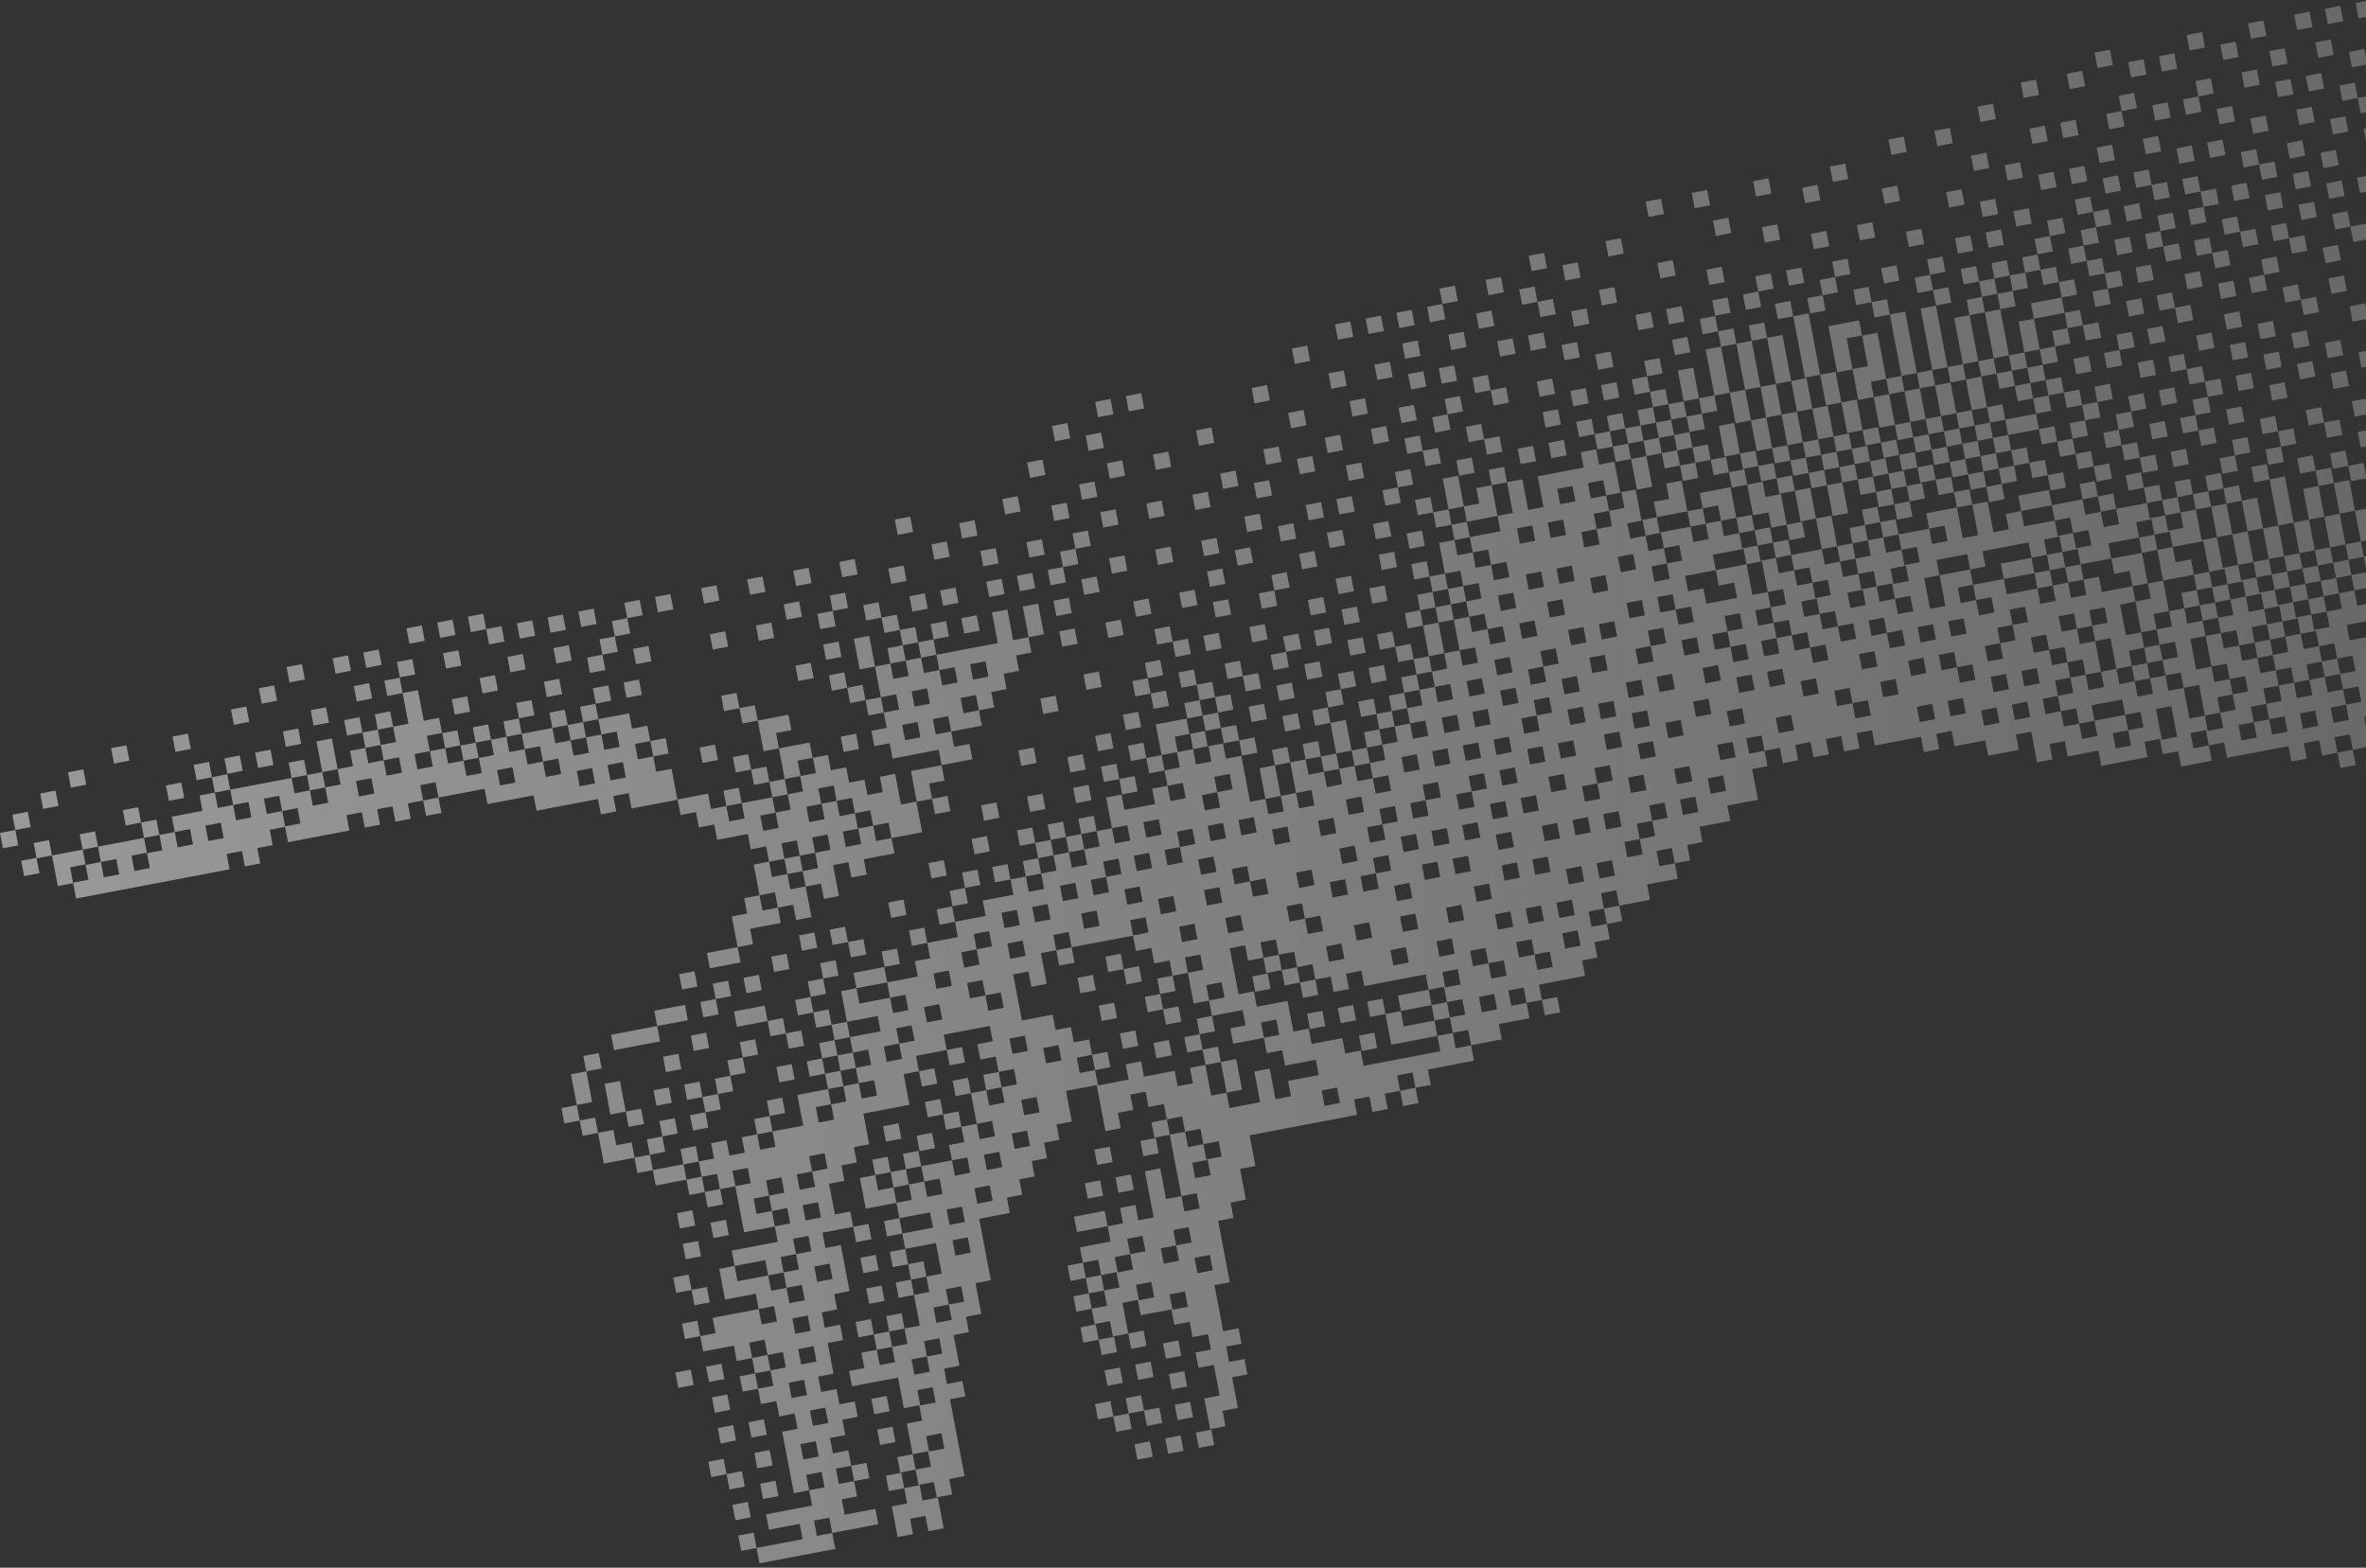 <svg width="418" height="277" viewBox="0 0 418 277" fill="none" xmlns="http://www.w3.org/2000/svg">
<rect x="0" y="0" width="418" height="277" fill="#333333" stroke="none"/>
<path opacity="0.5" d="M166.72 270.03L164.01 270.55L163.49 267.84L160.78 268.36L161.3 271.07L158.59 271.59L157.56 266.17L160.27 265.65L159.75 262.94L157.04 263.46L156.52 260.75L159.23 260.23L159.75 262.94L162.46 262.42L162.98 265.13L165.69 264.61L166.72 270.03ZM147.74 273.64L134.18 276.22L133.66 273.51L130.95 274.03L130.43 271.32L133.14 270.8L133.66 273.51L141.8 271.96L141.28 269.25L135.86 270.28L135.34 267.57L143.48 266.02L142.96 263.31L140.25 263.83L138.19 252.98L140.9 252.46L140.38 249.75L137.67 250.27L137.15 247.56L134.44 248.08L133.92 245.37L131.21 245.89L130.69 243.18L133.4 242.66L133.92 245.37L136.63 244.85L136.11 242.14L133.4 242.66L132.88 239.95L130.17 240.47L129.65 237.76L124.23 238.79L123.71 236.08L121 236.6L120.48 233.89L123.19 233.37L123.71 236.08L126.42 235.56L125.9 232.85L134.04 231.3L134.56 234.01L137.27 233.49L136.75 230.78L134.04 231.3L133.52 228.59L128.1 229.62L127.07 224.2L129.78 223.68L130.3 226.39L135.72 225.36L136.24 228.07L138.95 227.55L139.47 230.26L142.18 229.74L141.66 227.03L138.95 227.55L138.43 224.84L135.72 225.36L135.2 222.65L129.78 223.68L129.26 220.97L137.4 219.42L136.88 216.71L131.46 217.74L129.91 209.6L127.2 210.12L126.68 207.41L123.97 207.93L123.45 205.22L120.74 205.74L120.22 203.03L122.93 202.51L123.45 205.22L126.16 204.7L125.64 201.99L128.35 201.47L128.87 204.18L131.58 203.66L131.06 200.95L133.77 200.43L134.29 203.14L137 202.62L136.48 199.91L133.77 200.43L133.25 197.72L135.96 197.2L136.48 199.91L141.9 198.88L140.87 193.46L146.29 192.43L146.81 195.14L149.52 194.62L149 191.91L146.29 192.43L145.77 189.72L143.06 190.24L142.54 187.53L145.25 187.01L145.77 189.72L148.48 189.2L149 191.91L151.71 191.39L152.23 194.1L154.94 193.58L154.42 190.87L151.71 191.39L151.19 188.68L148.48 189.2L147.96 186.49L145.25 187.01L144.73 184.3L147.44 183.78L147.96 186.49L150.67 185.97L151.19 188.68L153.9 188.16L153.38 185.45L150.67 185.97L150.15 183.26L147.44 183.78L146.92 181.07L144.21 181.59L143.69 178.88L140.98 179.4L140.46 176.69L143.17 176.17L143.69 178.88L146.4 178.36L146.92 181.07L149.63 180.55L150.15 183.26L155.57 182.23L155.05 179.52L149.63 180.55L148.6 175.13L151.31 174.61L151.83 177.32L157.25 176.29L157.77 179L160.48 178.48L159.96 175.77L157.25 176.29L156.73 173.58L151.31 174.61L150.79 171.9L156.21 170.87L156.73 173.58L162.15 172.55L161.63 169.84L164.34 169.32L163.82 166.61L161.11 167.13L160.59 164.42L163.3 163.9L163.82 166.61L169.24 165.58L168.72 162.87L166.01 163.39L165.49 160.68L168.2 160.16L168.72 162.87L174.14 161.84L173.62 159.13L179.04 158.1L178.52 155.39L175.81 155.91L175.29 153.2L178 152.68L178.52 155.39L181.23 154.87L181.75 157.58L184.46 157.06L183.94 154.35L181.23 154.87L180.71 152.16L183.42 151.64L183.94 154.35L186.65 153.83L186.13 151.12L183.42 151.64L182.9 148.93L180.19 149.45L179.67 146.74L182.38 146.22L182.9 148.93L185.61 148.41L186.13 151.12L188.84 150.6L189.36 153.31L192.07 152.79L191.55 150.08L188.84 150.6L188.32 147.89L185.61 148.41L185.09 145.7L187.8 145.18L188.32 147.89L191.03 147.37L191.55 150.08L194.26 149.56L193.74 146.85L191.03 147.37L190.51 144.66L193.22 144.14L193.74 146.85L196.45 146.33L196.97 149.04L199.68 148.52L199.16 145.81L196.45 146.33L195.42 140.91L198.13 140.39L198.65 143.1L204.07 142.07L203.55 139.36L206.26 138.84L206.78 141.55L209.49 141.03L208.97 138.32L206.26 138.84L205.74 136.13L203.03 136.65L202.51 133.94L199.8 134.46L199.28 131.75L201.99 131.23L202.51 133.94L205.22 133.42L205.74 136.13L208.45 135.61L207.93 132.9L205.22 133.42L204.19 128L209.61 126.97L210.13 129.68L212.84 129.16L213.36 131.87L216.07 131.35L216.59 134.06L219.3 133.54L220.85 141.68L223.56 141.16L224.08 143.87L226.79 143.35L226.27 140.64L223.56 141.16L222.53 135.74L225.24 135.22L226.27 140.64L228.98 140.12L229.5 142.83L232.21 142.31L231.69 139.6L228.98 140.12L227.95 134.7L225.24 135.22L224.72 132.51L227.43 131.99L227.95 134.7L230.66 134.18L231.18 136.89L233.89 136.37L234.41 139.08L237.12 138.56L236.6 135.85L233.89 136.37L233.37 133.66L230.66 134.18L230.14 131.47L232.85 130.95L233.37 133.66L236.08 133.14L236.6 135.85L239.31 135.33L239.83 138.04L242.54 137.52L243.06 140.23L245.77 139.71L245.25 137L242.54 137.52L242.02 134.81L239.31 135.33L238.79 132.62L236.08 133.14L235.05 127.72L232.34 128.24L231.82 125.53L234.53 125.01L235.05 127.72L237.76 127.2L238.79 132.62L241.5 132.1L242.02 134.81L244.73 134.29L244.21 131.58L241.5 132.1L240.98 129.39L243.69 128.87L244.21 131.58L246.92 131.06L246.4 128.35L243.69 128.87L243.17 126.16L240.46 126.68L239.94 123.97L242.65 123.45L243.17 126.16L245.88 125.64L246.4 128.35L249.11 127.83L249.63 130.54L252.34 130.02L251.82 127.31L249.11 127.83L248.59 125.12L245.88 125.64L245.36 122.93L248.07 122.41L248.59 125.12L251.3 124.6L250.78 121.89L248.07 122.41L247.55 119.7L250.26 119.18L250.78 121.89L253.49 121.37L254.01 124.08L256.72 123.56L256.2 120.85L253.49 121.37L252.97 118.66L250.26 119.18L249.74 116.47L247.03 116.99L246.51 114.28L243.8 114.8L243.28 112.09L245.99 111.57L246.51 114.28L249.22 113.76L249.74 116.47L252.45 115.95L252.97 118.66L255.68 118.14L255.16 115.43L252.45 115.95L251.42 110.53L248.71 111.05L248.19 108.34L250.9 107.82L251.42 110.53L254.13 110.01L255.16 115.43L257.87 114.91L258.39 117.62L261.1 117.1L260.58 114.39L257.87 114.91L256.84 109.49L254.13 110.01L253.61 107.3L250.9 107.82L250.38 105.11L253.09 104.59L253.61 107.3L256.32 106.78L256.84 109.49L259.55 108.97L260.07 111.68L262.78 111.16L263.3 113.87L266.01 113.35L265.49 110.64L262.78 111.16L262.26 108.45L259.55 108.97L259.03 106.26L256.32 106.78L255.8 104.07L253.09 104.59L252.57 101.88L249.86 102.4L249.34 99.69L252.05 99.17L252.57 101.88L255.28 101.36L255.8 104.07L258.51 103.55L259.03 106.26L261.74 105.74L261.22 103.03L258.51 103.55L257.99 100.84L255.28 101.36L254.25 95.94L256.96 95.42L257.48 98.13L260.19 97.61L260.71 100.32L263.42 99.8L263.94 102.51L266.65 101.99L266.13 99.28L263.42 99.8L262.9 97.09L260.19 97.61L259.67 94.9L256.96 95.42L256.44 92.71L253.73 93.23L253.21 90.52L250.5 91.04L249.98 88.33L252.69 87.81L253.21 90.52L255.92 90L256.44 92.71L259.15 92.19L259.67 94.9L265.09 93.87L264.57 91.16L259.15 92.19L258.63 89.48L255.92 90L254.89 84.58L257.6 84.06L258.63 89.48L261.34 88.96L260.82 86.25L263.53 85.73L264.56 91.15L267.27 90.63L266.24 85.21L263.53 85.73L263.01 83.02L265.72 82.5L266.24 85.21L268.95 84.69L269.98 90.11L272.69 89.59L271.66 84.17L279.8 82.62L279.28 79.91L281.99 79.39L282.51 82.1L285.22 81.58L286.25 87L288.96 86.48L289.99 91.9L292.7 91.38L293.22 94.09L298.64 93.06L299.16 95.77L301.87 95.25L301.35 92.54L298.64 93.06L298.12 90.35L292.7 91.38L292.18 88.67L294.89 88.15L294.37 85.44L297.08 84.92L298.11 90.34L300.82 89.82L301.34 92.53L304.05 92.01L304.57 94.72L307.28 94.2L307.8 96.91L310.51 96.39L311.03 99.1L313.74 98.58L314.26 101.29L316.97 100.77L317.49 103.48L320.2 102.96L320.72 105.67L323.43 105.15L322.91 102.44L320.2 102.96L319.68 100.25L316.97 100.77L316.45 98.06L313.74 98.58L313.22 95.87L310.51 96.39L309.99 93.68L307.28 94.2L306.76 91.49L304.05 92.01L303.53 89.3L300.82 89.82L300.3 87.11L305.72 86.08L306.75 91.5L309.46 90.98L309.98 93.69L312.69 93.17L313.21 95.88L315.92 95.36L316.44 98.07L321.86 97.04L322.38 99.75L325.09 99.23L325.61 101.94L328.32 101.42L328.84 104.13L331.55 103.61L332.07 106.32L334.78 105.8L335.3 108.51L338.01 107.99L337.49 105.28L334.78 105.8L334.26 103.09L331.55 103.61L331.03 100.9L328.32 101.42L327.8 98.71L325.09 99.23L324.57 96.52L321.86 97.04L320.83 91.62L318.12 92.14L317.09 86.72L314.38 87.24L313.86 84.53L311.15 85.05L310.63 82.34L307.92 82.86L307.4 80.15L304.69 80.67L303.66 75.25L306.37 74.73L307.4 80.15L310.11 79.63L310.63 82.34L313.34 81.82L313.86 84.53L316.57 84.01L317.09 86.72L319.8 86.2L320.83 91.62L323.54 91.1L324.57 96.52L327.28 96L327.8 98.71L330.51 98.19L329.99 95.48L327.28 96L326.76 93.29L329.47 92.77L329.99 95.48L332.7 94.96L333.22 97.67L335.93 97.15L336.45 99.86L339.16 99.34L338.64 96.63L335.93 97.15L335.41 94.44L332.7 94.96L332.18 92.25L329.47 92.77L328.95 90.06L331.66 89.54L332.18 92.25L334.89 91.73L335.41 94.44L340.83 93.41L341.35 96.12L344.06 95.6L343.54 92.89L340.83 93.41L340.31 90.7L345.73 89.67L346.76 95.09L349.47 94.57L348.44 89.15L345.73 89.67L345.21 86.96L342.5 87.48L341.98 84.77L339.27 85.29L338.75 82.58L336.04 83.1L335.52 80.39L332.81 80.91L332.29 78.2L329.58 78.72L329.06 76.01L326.35 76.53L325.32 71.11L322.61 71.63L321.58 66.21L318.87 66.73L316.81 55.88L314.1 56.4L313.58 53.69L316.29 53.17L316.81 55.88L319.52 55.36L321.58 66.21L324.29 65.69L325.32 71.11L328.03 70.59L329.06 76.01L331.77 75.49L332.29 78.2L335 77.68L335.52 80.39L338.23 79.87L338.75 82.58L341.46 82.06L341.98 84.77L344.69 84.25L345.21 86.96L347.92 86.44L348.44 89.15L351.15 88.63L352.18 94.05L354.89 93.53L354.37 90.82L357.08 90.3L357.6 93.01L363.02 91.98L363.54 94.69L366.25 94.17L366.77 96.88L369.48 96.36L368.96 93.65L366.25 94.17L365.73 91.46L363.02 91.98L362.5 89.27L357.08 90.3L356.56 87.59L361.98 86.56L362.5 89.27L367.92 88.24L368.44 90.95L371.15 90.43L371.67 93.14L374.38 92.62L373.86 89.91L371.15 90.43L370.63 87.72L367.92 88.24L367.4 85.53L370.11 85.01L370.63 87.72L373.34 87.2L373.86 89.91L379.28 88.88L379.8 91.59L382.51 91.07L383.03 93.78L385.74 93.26L385.22 90.55L382.51 91.07L381.99 88.36L379.28 88.88L378.76 86.17L376.05 86.69L375.53 83.98L378.24 83.46L378.76 86.17L381.47 85.65L381.99 88.36L384.7 87.84L385.22 90.55L387.93 90.03L388.96 95.45L391.67 94.93L392.7 100.35L395.41 99.83L395.93 102.54L398.64 102.02L399.16 104.73L401.87 104.21L402.39 106.92L405.1 106.4L405.62 109.11L408.33 108.59L408.85 111.3L411.56 110.78L411.04 108.07L408.33 108.59L407.81 105.88L405.1 106.4L404.58 103.69L401.87 104.21L401.35 101.5L398.64 102.02L398.12 99.31L395.41 99.83L394.38 94.41L391.67 94.93L390.64 89.51L387.93 90.03L387.41 87.32L384.7 87.84L384.18 85.13L386.89 84.61L387.41 87.32L390.12 86.8L390.64 89.51L393.35 88.99L394.38 94.41L397.09 93.89L398.12 99.31L400.83 98.79L401.35 101.5L404.06 100.98L404.58 103.69L407.29 103.17L407.81 105.88L410.52 105.36L411.04 108.07L413.75 107.55L413.23 104.84L410.52 105.36L410 102.65L407.29 103.17L406.77 100.46L404.06 100.98L403.54 98.27L400.83 98.79L399.8 93.37L397.09 93.89L396.06 88.47L393.35 88.99L392.83 86.28L390.12 86.8L389.6 84.09L392.31 83.57L392.83 86.28L395.54 85.76L396.06 88.47L398.77 87.95L399.8 93.37L402.51 92.85L403.54 98.27L406.25 97.75L406.77 100.46L409.48 99.94L410 102.65L412.71 102.13L413.23 104.84L415.94 104.32L416.46 107.03L419.17 106.51L419.69 109.22L422.4 108.7L421.88 105.99L419.17 106.51L418.65 103.8L415.94 104.32L415.42 101.61L412.71 102.13L412.19 99.42L409.48 99.94L408.96 97.23L406.25 97.75L405.22 92.33L402.51 92.85L400.96 84.71L398.25 85.23L397.73 82.52L400.44 82L400.96 84.71L403.67 84.19L405.22 92.33L407.93 91.81L408.96 97.23L411.67 96.71L412.19 99.42L414.9 98.9L415.42 101.61L418.13 101.09L418.65 103.8L421.36 103.28L421.88 105.99L424.59 105.47L424.07 102.76L421.36 103.28L420.84 100.57L418.13 101.09L417.61 98.38L414.9 98.9L414.38 96.19L411.67 96.71L410.64 91.29L407.93 91.81L406.9 86.39L409.61 85.87L410.64 91.29L413.35 90.77L414.38 96.19L417.09 95.67L417.61 98.38L420.32 97.86L420.84 100.57L423.55 100.05L424.07 102.76L426.78 102.24L427.81 107.66L430.52 107.14L429.49 101.72L426.78 102.24L426.26 99.53L423.55 100.05L423.03 97.34L420.32 97.86L419.8 95.15L417.09 95.67L416.06 90.25L413.35 90.77L412.32 85.35L409.61 85.87L409.09 83.16L406.38 83.68L405.86 80.97L408.57 80.45L409.09 83.16L411.8 82.64L412.32 85.35L415.03 84.83L416.06 90.25L418.77 89.73L419.8 95.15L422.51 94.63L423.03 97.34L425.74 96.82L426.26 99.53L431.68 98.5L432.71 103.92L435.42 103.4L435.94 106.11L438.65 105.59L440.71 116.44L438 116.96L438.52 119.67L441.23 119.15L441.75 121.86L439.04 122.38L438.52 119.67L435.81 120.19L436.33 122.9L439.04 122.38L439.56 125.09L442.27 124.57L443.3 129.99L435.16 131.54L434.64 128.83L431.93 129.35L432.45 132.06L429.74 132.58L429.22 129.87L426.51 130.39L427.03 133.1L424.32 133.62L423.8 130.91L421.09 131.43L421.61 134.14L418.9 134.66L418.38 131.95L415.67 132.47L415.15 129.76L412.44 130.28L412.96 132.99L415.67 132.47L416.19 135.18L413.48 135.7L412.96 132.99L410.25 133.51L409.73 130.8L407.02 131.32L407.54 134.03L404.83 134.55L404.31 131.84L393.46 133.9L392.94 131.19L390.23 131.71L389.71 129L387 129.52L387.52 132.23L390.23 131.71L390.75 134.42L385.33 135.45L384.81 132.74L382.1 133.26L381.58 130.55L378.87 131.07L379.39 133.78L371.25 135.33L370.73 132.62L365.31 133.65L364.79 130.94L362.08 131.46L362.6 134.17L359.89 134.69L358.86 129.27L356.15 129.79L356.67 132.5L351.25 133.53L350.73 130.82L345.31 131.85L344.79 129.14L342.08 129.66L342.6 132.37L339.89 132.89L339.37 130.18L331.23 131.73L330.71 129.02L328 129.54L328.52 132.25L325.81 132.77L325.29 130.06L322.58 130.58L323.1 133.29L320.39 133.81L319.87 131.1L317.16 131.62L317.68 134.33L314.97 134.85L314.45 132.14L311.74 132.66L311.22 129.95L308.51 130.47L309.03 133.18L311.74 132.66L312.26 135.37L309.55 135.89L310.58 141.31L305.16 142.34L305.68 145.05L300.26 146.08L300.78 148.79L298.07 149.31L298.59 152.02L295.88 152.54L295.36 149.83L292.65 150.35L293.17 153.06L295.88 152.54L296.4 155.25L290.98 156.28L291.5 158.99L286.08 160.02L285.56 157.31L282.85 157.83L283.37 160.54L286.08 160.02L286.6 162.73L283.89 163.25L283.37 160.54L280.66 161.06L281.18 163.77L283.89 163.25L284.41 165.96L281.7 166.48L282.22 169.19L279.51 169.71L280.03 172.42L271.89 173.97L272.41 176.68L275.12 176.16L275.64 178.87L272.93 179.39L272.41 176.68L269.7 177.2L269.18 174.49L266.47 175.01L266.99 177.72L269.7 177.2L270.22 179.91L264.8 180.94L265.32 183.65L259.9 184.68L259.38 181.97L256.67 182.49L256.15 179.78L253.44 180.3L252.92 177.59L247.5 178.62L246.98 175.91L252.4 174.88L252.92 177.59L255.63 177.07L256.15 179.78L258.86 179.26L258.34 176.55L255.63 177.07L255.11 174.36L252.4 174.88L251.88 172.17L241.03 174.23L240.51 171.52L237.8 172.04L238.32 174.75L235.61 175.27L235.09 172.56L232.38 173.08L231.86 170.37L229.15 170.89L228.63 168.18L225.92 168.7L225.4 165.99L222.69 166.51L223.21 169.22L225.92 168.7L226.44 171.41L229.15 170.89L229.67 173.6L232.38 173.08L232.9 175.79L230.19 176.31L229.67 173.6L226.96 174.12L226.44 171.41L223.73 171.93L223.21 169.22L220.5 169.74L219.98 167.03L217.27 167.55L218.82 175.69L221.53 175.17L222.05 177.88L227.47 176.85L228.5 182.27L231.21 181.75L231.73 184.46L237.15 183.43L237.67 186.14L240.38 185.62L240.9 188.33L254.46 185.75L253.94 183.04L245.8 184.59L244.77 179.17L242.06 179.69L241.54 176.98L244.25 176.46L244.77 179.17L247.48 178.65L248 181.36L253.42 180.33L253.94 183.04L256.65 182.52L257.17 185.23L259.88 184.71L260.4 187.42L252.26 188.97L252.78 191.68L250.07 192.2L249.55 189.49L246.84 190.01L247.36 192.72L250.07 192.2L250.59 194.91L247.88 195.43L247.36 192.72L244.65 193.24L245.17 195.95L242.46 196.47L241.94 193.76L239.23 194.28L239.75 196.99L220.76 200.6L221.79 206.02L219.08 206.54L220.11 211.96L217.4 212.48L217.92 215.19L215.21 215.71L217.27 226.56L214.56 227.08L216.11 235.22L218.82 234.7L219.34 237.41L216.63 237.93L217.15 240.64L219.86 240.12L220.38 242.83L217.67 243.35L218.7 248.77L215.99 249.29L216.51 252L213.8 252.52L212.77 247.1L215.48 246.58L214.45 241.16L211.74 241.68L211.22 238.97L213.93 238.45L213.41 235.74L210.7 236.26L210.18 233.55L207.47 234.07L206.95 231.36L201.53 232.39L201.01 229.68L198.3 230.2L199.33 235.62L202.04 235.1L202.56 237.81L199.85 238.33L199.33 235.62L196.62 236.14L196.1 233.43L193.39 233.95L192.87 231.24L190.16 231.76L189.64 229.05L192.35 228.53L192.87 231.24L195.58 230.72L195.06 228.01L192.35 228.53L191.83 225.82L189.12 226.34L188.6 223.63L191.31 223.11L191.83 225.82L194.54 225.3L195.06 228.01L197.77 227.49L197.25 224.78L194.54 225.3L194.02 222.59L191.31 223.11L190.79 220.4L196.21 219.37L195.69 216.66L190.27 217.69L189.75 214.98L195.17 213.95L195.69 216.66L198.4 216.14L197.88 213.43L200.59 212.91L201.11 215.62L203.82 215.1L202.27 206.96L204.98 206.44L206.01 211.86L208.72 211.34L209.24 214.05L211.95 213.53L211.43 210.82L208.72 211.34L206.66 200.49L203.95 201.01L203.43 198.3L206.14 197.78L206.66 200.49L209.37 199.97L209.89 202.68L212.6 202.16L213.12 204.87L215.83 204.35L215.31 201.64L212.6 202.16L212.08 199.45L209.37 199.97L208.85 197.26L206.14 197.78L205.62 195.07L202.91 195.59L202.39 192.88L199.68 193.4L200.2 196.11L197.49 196.63L198.01 199.34L195.3 199.86L193.75 191.72L188.33 192.75L189.36 198.17L186.65 198.69L187.17 201.4L184.46 201.92L184.98 204.63L182.27 205.15L182.79 207.86L180.08 208.38L180.6 211.09L177.89 211.61L178.41 214.32L172.99 215.35L175.05 226.2L172.34 226.72L173.37 232.14L170.66 232.66L171.18 235.37L168.47 235.89L169.5 241.31L166.79 241.83L167.31 244.54L170.02 244.02L170.54 246.73L167.83 247.25L170.41 260.81L167.7 261.33L168.22 264.04L165.51 264.56L164.99 261.85L162.28 262.37L161.76 259.66L159.05 260.18L158.53 257.47L161.24 256.95L161.76 259.66L164.47 259.14L163.95 256.43L161.24 256.95L160.21 251.53L162.92 251.01L162.4 248.3L159.69 248.82L158.66 243.4L150.52 244.95L150 242.24L152.71 241.72L152.19 239.01L154.9 238.49L155.42 241.2L158.13 240.68L157.61 237.97L154.9 238.49L154.38 235.78L151.67 236.3L151.15 233.59L153.86 233.07L154.38 235.78L157.09 235.26L157.61 237.97L160.32 237.45L159.8 234.74L157.09 235.26L156.57 232.55L159.28 232.03L159.8 234.74L162.51 234.22L161.48 228.8L158.77 229.32L158.25 226.61L160.96 226.09L161.48 228.8L164.19 228.28L163.67 225.57L160.96 226.09L160.44 223.38L157.73 223.9L157.21 221.19L159.92 220.67L160.44 223.38L163.15 222.86L163.67 225.57L166.38 225.05L165.35 219.63L159.93 220.66L159.41 217.95L156.7 218.47L156.18 215.76L158.89 215.24L159.41 217.95L164.83 216.92L164.31 214.21L158.89 215.24L158.37 212.53L152.95 213.56L151.92 208.14L154.63 207.62L155.15 210.33L157.86 209.81L158.38 212.52L161.09 212L160.57 209.29L157.86 209.81L157.34 207.1L154.63 207.62L154.11 204.91L156.82 204.39L157.34 207.1L160.05 206.58L160.57 209.29L163.28 208.77L163.8 211.48L166.51 210.96L165.99 208.25L163.28 208.77L162.76 206.06L160.05 206.58L159.53 203.87L162.24 203.35L162.76 206.06L168.18 205.03L168.7 207.74L171.41 207.22L170.89 204.51L168.18 205.03L167.66 202.32L170.37 201.8L169.85 199.09L167.14 199.61L166.62 196.9L163.91 197.42L163.39 194.71L166.1 194.19L166.62 196.9L169.33 196.38L169.85 199.09L172.56 198.57L173.08 201.28L175.79 200.76L175.27 198.05L172.56 198.57L171.53 193.15L168.82 193.67L168.3 190.96L171.01 190.44L171.53 193.15L174.24 192.63L174.76 195.34L177.47 194.82L176.95 192.11L174.24 192.63L173.72 189.92L176.43 189.4L176.95 192.11L179.66 191.59L179.14 188.88L176.43 189.4L175.91 186.69L173.2 187.21L172.68 184.5L175.39 183.98L174.87 181.27L166.73 182.82L167.25 185.53L169.96 185.01L170.48 187.72L167.77 188.24L167.25 185.53L161.83 186.56L162.35 189.27L165.06 188.75L165.58 191.46L162.87 191.98L162.35 189.27L159.64 189.79L160.67 195.21L152.53 196.76L153.56 202.18L150.85 202.7L151.37 205.41L148.66 205.93L149.18 208.64L146.47 209.16L147.5 214.58L150.21 214.06L150.73 216.77L153.44 216.25L153.96 218.96L151.25 219.48L150.73 216.77L145.31 217.8L145.83 220.51L148.54 219.99L150.09 228.13L147.38 228.65L147.9 231.36L145.19 231.88L145.71 234.59L148.42 234.07L148.94 236.78L146.23 237.3L147.26 242.72L144.55 243.24L145.07 245.95L147.78 245.43L148.3 248.14L151.01 247.62L151.53 250.33L148.82 250.85L149.34 253.56L146.63 254.08L147.15 256.79L149.86 256.27L150.38 258.98L153.09 258.46L153.61 261.17L150.9 261.69L150.38 258.98L147.67 259.5L148.19 262.21L150.9 261.69L151.42 264.4L148.71 264.92L149.23 267.63L154.65 266.6L155.17 269.31L147.03 270.86L146.51 268.15L143.8 268.67L144.32 271.38L147.03 270.86L147.55 273.57L147.74 273.64ZM142.96 263.31L145.67 262.79L145.15 260.08L142.44 260.6L142.96 263.31ZM164.14 256.47L166.85 255.95L166.33 253.24L163.62 253.76L164.14 256.47ZM141.93 257.88L144.64 257.36L144.12 254.65L141.41 255.17L141.93 257.88ZM162.59 248.33L165.3 247.81L164.78 245.1L162.07 245.62L162.59 248.33ZM143.61 251.94L146.32 251.42L145.8 248.71L143.09 249.23L143.61 251.94ZM161.56 242.9L164.27 242.38L163.75 239.67L161.04 240.19L161.56 242.9ZM139.86 247.03L142.57 246.51L142.05 243.8L139.34 244.32L139.86 247.03ZM207.15 231.42L209.86 230.9L209.34 228.19L206.63 228.71L207.15 231.42ZM163.76 239.68L166.47 239.16L165.95 236.45L163.24 236.97L163.76 239.68ZM201.21 229.74L203.92 229.22L203.4 226.51L200.69 227.03L201.21 229.74ZM141.54 241.09L144.25 240.57L143.73 237.86L141.02 238.38L141.54 241.09ZM136.12 242.13L138.83 241.61L138.31 238.9L135.6 239.42L135.08 236.71L132.37 237.23L132.89 239.94L135.6 239.42L136.12 242.13ZM211.55 224.96L214.26 224.44L213.74 221.73L211.03 222.25L211.55 224.96ZM165.44 233.73L168.15 233.21L167.63 230.5L164.92 231.02L165.44 233.73ZM205.6 223.28L208.31 222.76L207.79 220.05L205.08 220.57L205.6 223.28ZM197.47 224.83L200.18 224.31L199.66 221.6L196.95 222.12L197.47 224.83ZM167.63 230.51L170.34 229.99L169.82 227.28L167.11 227.8L167.63 230.51ZM140.51 235.67L143.22 235.15L142.7 232.44L139.99 232.96L140.51 235.67ZM207.8 220.05L210.51 219.53L209.99 216.82L207.28 217.34L207.8 220.05ZM199.66 221.6L202.37 221.08L201.85 218.37L199.14 218.89L199.66 221.6ZM168.8 221.85L171.51 221.33L170.99 218.62L168.28 219.14L168.8 221.85ZM144.38 226.5L147.09 225.98L146.57 223.27L143.86 223.79L144.38 226.5ZM138.44 224.82L141.15 224.3L140.63 221.59L137.92 222.11L138.44 224.82ZM211.16 208.17L213.87 207.65L213.35 204.94L210.64 205.46L211.16 208.17ZM167.76 216.43L170.47 215.91L169.95 213.2L167.24 213.72L167.76 216.43ZM140.64 221.59L143.35 221.07L142.83 218.36L140.12 218.88L140.64 221.59ZM172.67 212.68L175.38 212.16L174.86 209.45L172.15 209.97L172.67 212.68ZM142.32 215.65L145.03 215.13L144.51 212.42L141.8 212.94L142.32 215.65ZM136.89 216.68L139.6 216.16L139.08 213.45L136.37 213.97L135.85 211.26L133.14 211.78L133.66 214.49L136.37 213.97L136.89 216.68ZM234.02 195.39L236.73 194.87L236.21 192.16L233.5 192.68L234.02 195.39ZM174.35 206.74L177.06 206.22L176.54 203.51L173.83 204.03L174.35 206.74ZM225.37 194.22L228.08 193.7L227.56 190.99L232.98 189.96L232.46 187.25L227.04 188.28L226.52 185.57L223.81 186.09L223.29 183.38L217.87 184.41L217.35 181.7L220.06 181.18L219.54 178.47L214.12 179.5L213.6 176.79L210.89 177.31L209.86 171.89L207.15 172.41L206.63 169.7L203.92 170.22L203.4 167.51L200.69 168.03L200.17 165.32L189.32 167.38L188.8 164.67L186.09 165.19L186.61 167.9L189.32 167.38L189.84 170.09L187.13 170.61L186.61 167.9L183.9 168.42L184.93 173.84L182.22 174.36L181.7 171.65L178.99 172.17L180.54 180.31L185.96 179.28L186.48 181.99L189.19 181.47L189.71 184.18L192.42 183.66L192.94 186.37L195.65 185.85L196.17 188.56L193.46 189.08L192.94 186.37L190.23 186.89L190.75 189.6L193.46 189.08L193.98 191.79L199.4 190.76L198.88 188.05L201.59 187.53L202.11 190.24L207.53 189.21L208.05 191.92L210.76 191.4L210.24 188.69L212.95 188.17L213.98 193.59L216.69 193.07L217.21 195.78L222.63 194.75L221.6 189.33L224.31 188.81L225.34 194.23L225.37 194.22ZM179.26 203L181.97 202.48L181.45 199.77L178.74 200.29L179.26 203ZM141.29 210.22L144 209.7L143.48 206.99L140.77 207.51L141.29 210.22ZM135.86 211.26L138.57 210.74L138.05 208.03L135.34 208.55L135.86 211.26ZM143.48 207L146.19 206.48L145.67 203.77L142.96 204.29L143.48 207ZM129.92 209.58L132.63 209.06L132.11 206.35L129.4 206.87L129.92 209.58ZM180.94 197.06L183.65 196.54L183.13 193.83L180.42 194.35L180.94 197.06ZM261.79 178.86L264.5 178.34L263.98 175.63L261.27 176.15L261.79 178.86ZM223.3 183.37L226.01 182.85L225.49 180.14L222.78 180.66L223.3 183.37ZM144.65 198.34L147.36 197.82L146.84 195.11L144.13 195.63L144.65 198.34ZM271.61 171.37L274.32 170.85L273.8 168.14L271.09 168.66L270.57 165.95L267.86 166.47L268.38 169.18L271.09 168.66L271.61 171.37ZM263.47 172.92L266.18 172.4L265.66 169.69L262.95 170.21L262.43 167.5L259.72 168.02L260.24 170.73L262.95 170.21L263.47 172.92ZM255.34 174.47L258.05 173.95L257.53 171.24L254.82 171.76L255.34 174.47ZM184.82 187.89L187.53 187.37L187.01 184.66L184.3 185.18L184.82 187.89ZM276.52 167.62L279.23 167.1L278.71 164.39L276 164.91L276.52 167.62ZM178.87 186.21L181.58 185.69L181.06 182.98L178.35 183.5L178.87 186.21ZM254.3 169.04L257.01 168.52L256.49 165.81L253.78 166.33L254.3 169.04ZM246.17 170.59L248.88 170.07L248.36 167.36L245.65 167.88L246.17 170.59ZM213.62 176.78L216.33 176.26L215.81 173.55L213.1 174.07L213.62 176.78ZM156.66 187.62L159.37 187.1L158.85 184.39L156.14 184.91L156.66 187.62ZM275.49 162.2L278.2 161.68L277.68 158.97L274.97 159.49L275.49 162.2ZM270.06 163.23L272.77 162.71L272.25 160L269.54 160.52L270.06 163.23ZM264.64 164.26L267.35 163.74L266.83 161.03L264.12 161.55L264.64 164.26ZM234.8 169.94L237.51 169.42L236.99 166.71L234.28 167.23L234.8 169.94ZM158.86 184.4L161.57 183.88L161.05 181.17L158.34 181.69L158.86 184.4ZM435 129.03L437.71 128.51L437.19 125.8L434.48 126.32L435 129.03ZM255.98 163.1L258.69 162.58L258.17 159.87L255.46 160.39L255.98 163.1ZM247.85 164.65L250.56 164.13L250.04 161.42L247.33 161.94L247.85 164.65ZM239.71 166.2L242.42 165.68L241.9 162.97L239.19 163.49L239.71 166.2ZM209.87 171.88L212.58 171.36L212.06 168.65L209.35 169.17L209.87 171.88ZM174.61 178.59L177.32 178.07L176.8 175.36L174.09 175.88L173.57 173.17L170.86 173.69L171.38 176.4L174.09 175.88L174.61 178.59ZM163.76 180.65L166.47 180.13L165.95 177.42L163.24 177.94L163.76 180.65ZM429.06 127.35L431.77 126.83L431.25 124.12L428.54 124.64L429.06 127.35ZM423.63 128.38L426.34 127.86L425.82 125.15L423.11 125.67L423.63 128.38ZM418.21 129.41L420.92 128.89L420.4 126.18L417.69 126.7L418.21 129.41ZM282.59 155.23L285.3 154.71L284.78 152L282.07 152.52L282.59 155.23ZM277.17 156.26L279.88 155.74L279.36 153.03L276.65 153.55L277.17 156.26ZM260.89 159.35L263.6 158.83L263.08 156.12L260.37 156.64L260.89 159.35ZM231.06 165.03L233.77 164.51L233.25 161.8L230.54 162.32L230.02 159.61L227.31 160.13L227.83 162.84L230.54 162.32L231.06 165.03ZM412.27 127.73L414.98 127.21L414.46 124.5L411.75 125.02L412.27 127.73ZM406.84 128.77L409.55 128.25L409.03 125.54L406.32 126.06L406.84 128.77ZM401.42 129.8L404.13 129.28L403.61 126.57L400.9 127.09L400.38 124.38L397.67 124.9L398.19 127.61L400.9 127.09L401.42 129.8ZM395.99 130.83L398.7 130.31L398.18 127.6L395.47 128.12L395.99 130.83ZM287.5 151.48L290.21 150.96L289.69 148.25L286.98 148.77L287.5 151.48ZM271.23 154.58L273.94 154.06L273.42 151.35L270.71 151.87L271.23 154.58ZM265.8 155.61L268.51 155.09L267.99 152.38L265.28 152.9L265.8 155.61ZM246.81 159.22L249.52 158.7L249 155.99L246.29 156.51L246.81 159.22ZM216.98 164.9L219.69 164.38L219.17 161.67L216.46 162.19L216.98 164.9ZM208.84 166.45L211.55 165.93L211.03 163.22L208.32 163.74L208.84 166.45ZM165.44 174.71L168.15 174.19L167.63 171.48L164.92 172L165.44 174.71ZM430.74 121.41L433.45 120.89L432.93 118.18L430.22 118.7L430.74 121.41ZM425.31 122.44L428.02 121.92L427.5 119.21L424.79 119.73L424.27 117.02L421.56 117.54L421.04 114.83L418.33 115.35L418.85 118.06L421.56 117.54L422.08 120.25L424.79 119.73L425.31 122.44ZM419.89 123.47L422.6 122.95L422.08 120.24L419.37 120.76L419.89 123.47ZM414.46 124.51L417.17 123.99L416.65 121.28L413.94 121.8L413.42 119.09L410.71 119.61L410.19 116.9L407.48 117.42L408 120.13L410.71 119.61L411.23 122.32L413.94 121.8L414.46 124.51ZM390.05 129.15L392.76 128.63L392.24 125.92L389.53 126.44L388.5 121.02L385.79 121.54L385.27 118.83L382.56 119.35L382.04 116.64L379.33 117.16L378.81 114.45L376.1 114.97L376.62 117.68L379.33 117.16L379.85 119.87L382.56 119.35L383.08 122.06L385.79 121.54L386.82 126.96L389.53 126.44L390.05 129.15ZM381.92 130.7L384.63 130.18L383.6 124.76L380.89 125.28L381.92 130.7ZM373.78 132.25L376.49 131.73L375.97 129.02L373.26 129.54L373.78 132.25ZM289.7 148.25L292.41 147.73L291.89 145.02L289.18 145.54L289.7 148.25ZM257.15 154.45L259.86 153.93L259.34 151.22L256.63 151.74L257.15 154.45ZM251.72 155.48L254.43 154.96L253.91 152.25L251.2 152.77L251.72 155.48ZM240.87 157.54L243.58 157.02L243.06 154.31L240.35 154.83L240.87 157.54ZM235.45 158.58L238.16 158.06L237.64 155.35L234.93 155.87L235.45 158.58ZM200.19 165.29L202.9 164.77L202.38 162.06L199.67 162.58L200.19 165.29ZM178.49 169.42L181.2 168.9L180.68 166.19L177.97 166.71L178.49 169.42ZM170.35 170.97L173.06 170.45L172.54 167.74L169.83 168.26L170.35 170.97ZM432.93 118.18L435.64 117.66L435.12 114.95L432.41 115.47L432.93 118.18ZM405.81 123.34L408.52 122.82L408 120.11L405.29 120.63L404.77 117.92L402.06 118.44L401.54 115.73L398.83 116.25L398.31 113.54L395.6 114.06L395.08 111.35L392.37 111.87L391.85 109.16L389.14 109.68L388.62 106.97L385.91 107.49L385.39 104.78L388.1 104.26L388.62 106.97L391.33 106.45L391.85 109.16L394.56 108.64L394.04 105.93L391.33 106.45L390.81 103.74L388.1 104.26L387.58 101.55L382.16 102.58L381.13 97.16L378.42 97.68L377.9 94.97L372.48 96L373 98.71L378.42 97.68L379.45 103.1L382.16 102.58L383.19 108L385.9 107.48L386.42 110.19L389.13 109.67L389.65 112.38L392.36 111.86L392.88 114.57L395.59 114.05L396.11 116.76L398.82 116.24L399.34 118.95L402.05 118.43L402.57 121.14L405.28 120.62L405.8 123.33L405.81 123.34ZM400.39 124.37L403.1 123.85L402.58 121.14L399.87 121.66L400.39 124.37ZM392.25 125.92L394.96 125.4L394.44 122.69L391.73 123.21L392.25 125.92ZM375.97 129.02L378.68 128.5L378.16 125.79L375.45 126.31L374.93 123.6L369.51 124.63L370.03 127.34L375.45 126.31L375.97 129.02ZM367.84 130.57L370.55 130.05L370.03 127.34L367.32 127.86L366.8 125.15L364.09 125.67L363.57 122.96L360.86 123.48L361.38 126.19L364.09 125.67L364.61 128.38L367.32 127.86L367.84 130.57ZM297.32 143.99L300.03 143.47L299.51 140.76L296.8 141.28L297.32 143.99ZM291.89 145.02L294.6 144.5L294.08 141.79L291.37 142.31L291.89 145.02ZM283.76 146.57L286.47 146.05L285.95 143.34L283.24 143.86L283.76 146.57ZM278.33 147.6L281.04 147.08L280.52 144.37L277.81 144.89L278.33 147.6ZM272.91 148.64L275.62 148.12L275.1 145.41L272.39 145.93L272.91 148.64ZM264.77 150.19L267.48 149.67L266.96 146.96L264.25 147.48L264.77 150.19ZM243.07 154.32L245.78 153.8L245.26 151.09L242.55 151.61L243.07 154.32ZM229.51 156.9L232.22 156.38L231.7 153.67L228.99 154.19L229.51 156.9ZM221.37 158.45L224.08 157.93L223.56 155.22L220.85 155.74L220.33 153.03L217.62 153.55L218.14 156.26L220.85 155.74L221.37 158.45ZM213.23 159.99L215.94 159.47L215.42 156.76L212.71 157.28L213.23 159.99ZM205.1 161.54L207.81 161.02L207.29 158.31L204.58 158.83L205.1 161.54ZM191.54 164.12L194.25 163.6L193.73 160.89L191.02 161.41L191.54 164.12ZM172.55 167.74L175.26 167.22L174.74 164.51L172.03 165.03L172.55 167.74ZM435.13 114.95L437.84 114.43L437.32 111.72L434.61 112.24L434.09 109.53L431.38 110.05L431.9 112.76L434.61 112.24L435.13 114.95ZM426.99 116.5L429.7 115.98L429.18 113.27L426.47 113.79L425.95 111.08L423.24 111.6L423.76 114.31L426.47 113.79L426.99 116.5ZM413.43 119.08L416.14 118.56L415.62 115.85L412.91 116.37L412.39 113.66L409.68 114.18L409.16 111.47L406.45 111.99L405.93 109.28L403.22 109.8L402.7 107.09L399.99 107.61L399.47 104.9L396.76 105.42L396.24 102.71L393.53 103.23L393.01 100.52L390.3 101.04L389.27 95.62L383.85 96.65L383.33 93.94L380.62 94.46L380.1 91.75L377.39 92.27L377.91 94.98L380.62 94.46L381.14 97.17L383.85 96.65L384.37 99.36L387.08 98.84L387.6 101.55L390.31 101.03L390.83 103.74L393.54 103.22L394.06 105.93L396.77 105.41L397.29 108.12L400 107.6L400.52 110.31L403.23 109.79L403.75 112.5L406.46 111.98L406.98 114.69L409.69 114.17L410.21 116.88L412.92 116.36L413.44 119.07L413.43 119.08ZM394.45 122.69L397.16 122.17L396.64 119.46L393.93 119.98L393.41 117.27L390.7 117.79L389.67 112.37L386.96 112.89L387.99 118.31L390.7 117.79L391.22 120.5L393.93 119.98L394.45 122.69ZM302.23 140.25L304.94 139.73L304.42 137.02L301.71 137.54L302.23 140.25ZM258.83 148.51L261.54 147.99L261.02 145.28L258.31 145.8L258.83 148.51ZM253.4 149.54L256.11 149.02L255.59 146.31L252.88 146.83L253.4 149.54ZM247.98 150.57L250.69 150.05L250.17 147.34L247.46 147.86L247.98 150.57ZM237.13 152.64L239.84 152.12L239.32 149.41L236.61 149.93L237.13 152.64ZM199.16 159.86L201.87 159.34L201.35 156.63L198.64 157.15L199.16 159.86ZM182.88 162.96L185.59 162.44L185.07 159.73L182.36 160.25L182.88 162.96ZM177.46 163.99L180.17 163.47L179.65 160.76L176.94 161.28L177.46 163.99ZM377.65 123.08L380.36 122.56L379.84 119.85L377.13 120.37L376.61 117.66L373.9 118.18L372.87 112.76L370.16 113.28L369.64 110.57L366.93 111.09L366.41 108.38L363.7 108.9L364.22 111.61L366.93 111.09L367.45 113.8L370.16 113.28L371.19 118.7L373.9 118.18L374.42 120.89L377.13 120.37L377.65 123.08ZM355.96 127.21L358.67 126.69L358.15 123.98L355.44 124.5L355.96 127.21ZM350.53 128.24L353.24 127.72L352.72 125.01L350.01 125.53L350.53 128.24ZM296.28 138.57L298.99 138.05L298.47 135.34L295.76 135.86L296.28 138.57ZM288.15 140.11L290.86 139.59L290.34 136.88L287.63 137.4L288.15 140.11ZM280.01 141.66L282.72 141.14L282.2 138.43L279.49 138.95L280.01 141.66ZM269.16 143.73L271.87 143.21L271.35 140.5L268.64 141.02L269.16 143.73ZM263.74 144.76L266.45 144.24L265.93 141.53L263.22 142.05L263.74 144.76ZM242.04 148.89L244.75 148.37L244.23 145.66L241.52 146.18L242.04 148.89ZM212.2 154.57L214.91 154.05L214.39 151.34L211.68 151.86L212.2 154.57ZM193.22 158.18L195.93 157.66L195.41 154.95L192.7 155.47L193.22 158.18ZM187.79 159.22L190.5 158.7L189.98 155.99L187.27 156.51L187.79 159.22ZM434.1 109.53L436.81 109.01L436.29 106.3L433.58 106.82L434.1 109.53ZM425.96 111.07L428.67 110.55L428.15 107.84L425.44 108.36L425.96 111.07ZM415.11 113.14L420.53 112.11L420.01 109.4L414.59 110.43L415.11 113.14ZM401.55 115.72L404.26 115.2L403.74 112.49L401.03 113.01L400.51 110.3L397.8 110.82L398.32 113.53L401.03 113.01L401.55 115.72ZM369 121.92L371.71 121.4L371.19 118.69L368.48 119.21L367.96 116.5L365.25 117.02L364.73 114.31L362.02 114.83L361.5 112.12L358.79 112.64L359.31 115.35L362.02 114.83L362.54 117.54L365.25 117.02L365.77 119.73L368.48 119.21L369 121.92ZM363.58 122.95L366.29 122.43L365.77 119.72L363.06 120.24L363.58 122.95ZM344.59 126.56L347.3 126.04L346.78 123.33L344.07 123.85L344.59 126.56ZM339.17 127.59L341.88 127.07L341.36 124.36L338.65 124.88L339.17 127.59ZM303.91 134.31L306.62 133.79L306.1 131.08L303.39 131.6L303.91 134.31ZM282.21 138.43L284.92 137.91L284.4 135.2L281.69 135.72L282.21 138.43ZM274.07 139.98L276.78 139.46L276.26 136.75L273.55 137.27L274.07 139.98ZM257.8 143.08L260.51 142.56L259.99 139.85L257.28 140.37L257.8 143.08ZM249.66 144.63L252.37 144.11L251.85 141.4L249.14 141.92L249.66 144.63ZM244.23 145.66L246.94 145.14L246.42 142.43L243.71 142.95L244.23 145.66ZM233.38 147.73L236.09 147.21L235.57 144.5L232.86 145.02L233.38 147.73ZM225.25 149.28L227.96 148.76L227.44 146.05L224.73 146.57L225.25 149.28ZM206.26 152.89L208.97 152.37L208.45 149.66L205.74 150.18L206.26 152.89ZM200.84 153.92L203.55 153.4L203.03 150.69L200.32 151.21L200.84 153.92ZM195.41 154.95L198.12 154.43L197.6 151.72L194.89 152.24L195.41 154.95ZM382.05 116.62L384.76 116.1L384.24 113.39L381.53 113.91L381.01 111.2L378.3 111.72L377.27 106.3L374.56 106.82L375.59 112.24L378.3 111.72L378.82 114.43L381.53 113.91L382.05 116.62ZM357.64 121.27L360.35 120.75L359.83 118.04L357.12 118.56L357.64 121.27ZM352.21 122.3L354.92 121.78L354.4 119.07L351.69 119.59L352.21 122.3ZM327.8 126.95L330.51 126.43L329.99 123.72L327.28 124.24L326.76 121.53L324.05 122.05L324.57 124.76L327.28 124.24L327.8 126.95ZM314.24 129.53L316.95 129.01L316.43 126.3L313.72 126.82L314.24 129.53ZM289.83 134.17L292.54 133.65L292.02 130.94L289.31 131.46L289.83 134.17ZM265.42 138.82L268.13 138.3L267.61 135.59L264.9 136.11L265.42 138.82ZM259.99 139.85L262.7 139.33L262.18 136.62L259.47 137.14L259.99 139.85ZM251.85 141.4L254.56 140.88L254.04 138.17L251.33 138.69L251.85 141.4ZM238.29 143.98L241 143.46L240.48 140.75L237.77 141.27L238.29 143.98ZM219.31 147.6L222.02 147.08L221.5 144.37L218.79 144.89L219.31 147.6ZM213.88 148.63L216.59 148.11L216.07 145.4L213.36 145.92L213.88 148.63ZM208.46 149.66L211.17 149.14L210.65 146.43L207.94 146.95L208.46 149.66ZM346.27 120.62L348.98 120.1L348.46 117.39L345.75 117.91L345.23 115.2L342.52 115.72L343.04 118.43L345.75 117.91L346.27 120.62ZM332.71 123.2L335.42 122.68L334.9 119.97L332.19 120.49L332.71 123.2ZM305.59 128.36L308.3 127.84L307.78 125.13L305.07 125.65L305.59 128.36ZM294.74 130.43L297.45 129.91L296.93 127.2L294.22 127.72L294.74 130.43ZM283.89 132.49L286.6 131.97L286.08 129.26L283.37 129.78L283.89 132.49ZM275.75 134.04L278.46 133.52L277.94 130.81L275.23 131.33L275.75 134.04ZM270.32 135.08L273.03 134.56L272.51 131.85L269.8 132.37L270.32 135.08ZM202.52 147.98L205.23 147.46L204.71 144.75L202 145.27L202.52 147.98ZM381.01 111.2L383.72 110.68L383.2 107.97L380.49 108.49L381.01 111.2ZM351.18 116.88L353.89 116.36L353.37 113.65L350.66 114.17L351.18 116.88ZM337.62 119.46L340.33 118.94L339.81 116.23L337.1 116.75L337.62 119.46ZM318.63 123.07L321.34 122.55L320.82 119.84L318.11 120.36L318.63 123.07ZM299.64 126.68L302.35 126.16L301.83 123.45L299.12 123.97L299.64 126.68ZM288.79 128.75L291.5 128.23L290.98 125.52L288.27 126.04L288.79 128.75ZM264.38 133.4L267.09 132.88L266.57 130.17L263.86 130.69L264.38 133.4ZM258.96 134.43L261.67 133.91L261.15 131.2L258.44 131.72L258.96 134.43ZM253.53 135.46L256.24 134.94L255.72 132.23L253.01 132.75L253.53 135.46ZM248.11 136.49L250.82 135.97L250.3 133.26L247.59 133.78L248.11 136.49ZM212.85 143.2L215.56 142.68L215.04 139.97L212.33 140.49L212.85 143.2ZM369.65 110.55L372.36 110.03L371.84 107.32L369.13 107.84L369.65 110.55ZM353.37 113.65L356.08 113.13L355.56 110.42L352.85 110.94L353.37 113.65ZM328.96 118.29L331.67 117.77L331.15 115.06L328.44 115.58L328.96 118.29ZM312.69 121.39L315.4 120.87L314.88 118.16L312.17 118.68L312.69 121.39ZM307.27 122.42L309.98 121.9L309.46 119.19L306.75 119.71L307.27 122.42ZM282.85 127.07L285.56 126.55L285.04 123.84L282.33 124.36L282.85 127.07ZM277.43 128.1L280.14 127.58L279.62 124.87L276.91 125.39L277.43 128.1ZM269.29 129.65L272 129.13L271.48 126.42L268.77 126.94L269.29 129.65ZM215.05 139.97L217.76 139.45L217.24 136.74L214.53 137.26L215.05 139.97ZM377.27 106.29L379.98 105.77L379.46 103.06L376.75 103.58L376.23 100.87L373.52 101.39L373 98.68L367.58 99.71L367.06 97L364.35 97.52L363.83 94.81L361.12 95.33L361.64 98.04L364.35 97.52L364.87 100.23L367.58 99.71L368.1 102.42L370.81 101.9L371.33 104.61L376.75 103.58L377.27 106.29ZM355.57 110.42L358.28 109.9L357.76 107.19L355.05 107.71L355.57 110.42ZM344.72 112.48L347.43 111.96L346.91 109.25L344.2 109.77L344.72 112.48ZM339.3 113.52L342.01 113L341.49 110.29L338.78 110.81L339.3 113.52ZM333.87 114.55L336.58 114.03L336.06 111.32L333.35 111.84L332.83 109.13L330.12 109.65L330.64 112.36L333.35 111.84L333.87 114.55ZM320.31 117.13L323.02 116.61L322.5 113.9L319.79 114.42L319.27 111.71L316.56 112.23L316.04 109.52L313.33 110.04L312.81 107.33L310.1 107.85L310.62 110.56L313.33 110.04L313.85 112.75L316.56 112.23L317.08 114.94L319.79 114.42L320.31 117.13ZM301.32 120.74L304.03 120.22L303.51 117.51L300.8 118.03L301.32 120.74ZM293.19 122.29L295.9 121.77L295.38 119.06L292.67 119.58L293.19 122.29ZM287.76 123.32L290.47 122.8L289.95 120.09L287.24 120.61L287.76 123.32ZM271.49 126.42L274.2 125.9L273.68 123.19L270.97 123.71L271.49 126.42ZM260.64 128.49L263.35 127.97L262.83 125.26L260.12 125.78L260.64 128.49ZM255.21 129.52L257.92 129L257.4 126.29L254.69 126.81L255.21 129.52ZM365.9 105.64L368.61 105.12L368.09 102.41L365.38 102.93L364.86 100.22L362.15 100.74L361.63 98.03L358.92 98.55L358.4 95.84L350.26 97.39L350.78 100.1L348.07 100.62L347.55 97.91L342.13 98.94L342.65 101.65L348.07 100.62L348.59 103.33L354.01 102.3L354.53 105.01L359.95 103.98L360.47 106.69L363.18 106.17L362.66 103.46L359.95 103.98L359.43 101.27L354.01 102.3L353.49 99.59L358.91 98.56L359.43 101.27L362.14 100.75L362.66 103.46L365.37 102.94L365.89 105.65L365.9 105.64ZM349.63 108.74L352.34 108.22L351.82 105.51L349.11 106.03L348.59 103.32L345.88 103.84L346.4 106.55L349.11 106.03L349.63 108.74ZM325.22 113.38L327.93 112.86L327.41 110.15L324.7 110.67L324.18 107.96L321.47 108.48L320.95 105.77L318.24 106.29L318.76 109L321.47 108.48L321.99 111.19L324.7 110.67L325.22 113.38ZM311.66 115.97L314.37 115.45L313.85 112.74L311.14 113.26L311.66 115.97ZM306.23 117L308.94 116.48L308.42 113.77L305.71 114.29L305.19 111.58L302.48 112.1L303 114.81L305.71 114.29L306.23 117ZM276.4 122.68L279.11 122.16L278.59 119.45L275.88 119.97L276.4 122.68ZM265.55 124.74L268.26 124.22L267.74 121.51L265.03 122.03L265.55 124.74ZM211.3 135.07L214.01 134.55L213.49 131.84L210.78 132.36L210.26 129.65L207.55 130.17L208.07 132.88L210.78 132.36L211.3 135.07ZM340.98 107.58L343.69 107.06L342.66 101.64L339.95 102.16L340.98 107.58ZM297.58 115.83L300.29 115.31L299.77 112.6L297.06 113.12L297.58 115.83ZM289.44 117.38L292.15 116.86L291.63 114.15L288.92 114.67L289.44 117.38ZM281.31 118.93L284.02 118.41L283.5 115.7L280.79 116.22L281.31 118.93ZM270.46 121L273.17 120.48L272.65 117.77L269.94 118.29L270.46 121ZM259.61 123.06L262.32 122.54L261.8 119.83L259.09 120.35L259.61 123.06ZM326.9 107.44L329.61 106.92L329.09 104.21L326.38 104.73L326.9 107.44ZM305.2 111.57L307.91 111.05L307.39 108.34L304.68 108.86L305.2 111.57ZM291.64 114.15L294.35 113.63L293.83 110.92L291.12 111.44L291.64 114.15ZM272.65 117.77L275.36 117.25L274.84 114.54L272.13 115.06L272.65 117.77ZM264.51 119.32L267.22 118.8L266.7 116.09L263.99 116.61L264.51 119.32ZM334.52 103.18L337.23 102.66L336.71 99.95L334 100.47L334.52 103.18ZM312.82 107.31L315.53 106.79L315.01 104.08L312.3 104.6L311.27 99.18L308.56 99.7L308.04 96.99L302.62 98.02L303.14 100.73L308.56 99.7L309.59 105.12L312.3 104.6L312.82 107.31ZM296.55 110.41L299.26 109.89L298.74 107.18L296.03 107.7L295.51 104.99L292.8 105.51L293.32 108.22L296.03 107.7L296.55 110.41ZM282.99 112.99L285.7 112.47L285.18 109.76L282.47 110.28L282.99 112.99ZM277.56 114.02L280.27 113.5L279.75 110.79L277.04 111.31L277.56 114.02ZM301.46 106.67L306.88 105.64L306.36 102.93L303.65 103.45L303.13 100.74L297.71 101.77L298.23 104.48L300.94 103.96L301.46 106.67ZM287.89 109.25L290.6 108.73L290.08 106.02L287.37 106.54L287.89 109.25ZM268.91 112.86L271.62 112.34L271.1 109.63L268.39 110.15L268.91 112.86ZM273.82 109.12L276.53 108.6L276.01 105.89L273.3 106.41L273.82 109.12ZM292.29 102.79L295 102.27L294.48 99.56L291.77 100.08L292.29 102.79ZM281.44 104.85L284.15 104.33L283.63 101.62L280.92 102.14L281.44 104.85ZM265.16 107.95L267.87 107.43L267.35 104.72L264.64 105.24L265.16 107.95ZM294.48 99.56L297.19 99.04L296.67 96.33L293.96 96.85L293.44 94.14L290.73 94.66L290.21 91.95L287.5 92.47L288.02 95.18L290.73 94.66L291.25 97.37L293.96 96.85L294.48 99.56ZM286.34 101.11L289.05 100.59L288.53 97.88L285.82 98.4L286.34 101.11ZM275.5 103.17L278.21 102.65L277.69 99.94L274.98 100.46L275.5 103.17ZM270.07 104.21L272.78 103.69L272.26 100.98L269.55 101.5L270.07 104.21ZM279.89 96.72L282.6 96.2L282.08 93.49L279.37 94.01L279.89 96.72ZM282.08 93.49L284.79 92.97L284.27 90.26L281.56 90.78L282.08 93.49ZM273.95 95.04L276.66 94.52L276.14 91.81L273.43 92.33L273.95 95.04ZM268.52 96.07L271.23 95.55L270.71 92.84L268 93.36L268.52 96.07ZM284.28 90.26L286.99 89.74L286.47 87.03L283.76 87.55L283.24 84.84L280.53 85.36L281.05 88.07L283.76 87.55L284.28 90.26ZM275.63 89.1L278.34 88.58L277.82 85.87L275.11 86.39L275.63 89.1ZM214.51 255.31L211.8 255.83L211.28 253.12L213.99 252.6L214.51 255.31ZM209.09 256.34L206.38 256.86L205.86 254.15L208.57 253.63L209.09 256.34ZM203.66 257.38L200.95 257.9L200.43 255.19L203.14 254.67L203.66 257.38ZM132.63 268.09L129.92 268.61L129.4 265.9L132.11 265.38L132.63 268.09ZM210.77 250.4L208.06 250.92L207.54 248.21L210.25 247.69L210.77 250.4ZM205.34 251.43L202.63 251.95L202.11 249.24L199.4 249.76L198.88 247.05L201.59 246.53L202.11 249.24L204.82 248.72L205.34 251.43ZM199.92 252.47L197.21 252.99L196.69 250.28L193.98 250.8L193.46 248.09L196.17 247.57L196.69 250.28L199.4 249.76L199.92 252.47ZM137.53 264.34L134.82 264.86L134.3 262.15L137.01 261.63L137.53 264.34ZM131.59 262.66L128.88 263.18L128.36 260.47L125.65 260.99L125.13 258.28L127.84 257.76L128.36 260.47L131.07 259.95L131.59 262.66ZM209.73 244.98L207.02 245.5L206.5 242.79L209.21 242.27L209.73 244.98ZM158.2 254.79L155.49 255.31L154.97 252.6L157.68 252.08L158.2 254.79ZM136.5 258.92L133.79 259.44L133.27 256.73L135.98 256.21L136.5 258.92ZM203.79 243.3L201.08 243.82L200.56 241.11L203.27 240.59L203.79 243.3ZM198.37 244.33L195.66 244.85L195.14 242.14L197.85 241.62L198.37 244.33ZM208.7 239.55L205.99 240.07L205.47 237.36L208.18 236.84L208.7 239.55ZM157.17 249.36L154.46 249.88L153.94 247.17L156.65 246.65L157.17 249.36ZM135.47 253.49L132.76 254.01L132.24 251.3L134.95 250.78L135.47 253.49ZM130.04 254.52L127.33 255.04L126.81 252.33L129.52 251.81L130.04 254.52ZM197.34 238.91L194.63 239.43L194.11 236.72L191.4 237.24L190.88 234.53L193.59 234.01L194.11 236.72L196.82 236.2L197.34 238.91ZM129.01 249.1L126.3 249.62L125.78 246.91L128.49 246.39L129.01 249.1ZM127.98 243.67L125.27 244.19L124.75 241.48L127.46 240.96L127.98 243.67ZM122.55 244.71L119.84 245.23L119.32 242.52L122.03 242L122.55 244.71ZM156.27 229.86L153.56 230.38L153.04 227.67L155.75 227.15L156.27 229.86ZM155.23 224.43L152.52 224.95L152 222.24L154.71 221.72L155.23 224.43ZM125.4 230.11L122.69 230.63L122.17 227.92L119.46 228.44L118.94 225.73L121.65 225.21L122.17 227.92L124.88 227.4L125.4 230.11ZM200.31 210.23L197.6 210.75L197.08 208.04L199.79 207.52L200.31 210.23ZM194.89 211.27L192.18 211.79L191.66 209.08L194.37 208.56L194.89 211.27ZM123.85 221.98L121.14 222.5L120.62 219.79L123.33 219.27L123.85 221.98ZM204.7 203.78L201.99 204.3L201.47 201.59L204.18 201.07L204.7 203.78ZM196.57 205.32L193.86 205.84L193.34 203.13L196.05 202.61L196.57 205.32ZM128.76 218.23L126.05 218.75L125.53 216.04L128.24 215.52L128.76 218.23ZM122.82 216.55L120.11 217.07L119.59 214.36L122.3 213.84L122.82 216.55ZM127.73 212.81L125.02 213.33L124.5 210.62L121.79 211.14L121.27 208.43L115.85 209.46L115.33 206.75L112.62 207.27L112.1 204.56L106.68 205.59L105.65 200.17L102.94 200.69L102.42 197.98L99.71 198.5L99.19 195.79L101.9 195.27L102.42 197.98L105.13 197.46L105.65 200.17L108.36 199.65L108.88 202.36L111.59 201.84L112.11 204.55L114.82 204.03L115.34 206.74L120.76 205.71L121.28 208.42L123.99 207.9L124.51 210.61L127.22 210.09L127.74 212.8L127.73 212.81ZM219.43 192.54L216.72 193.06L215.69 187.64L212.98 188.16L212.46 185.45L209.75 185.97L209.23 183.26L211.94 182.74L212.46 185.45L215.17 184.93L215.69 187.64L218.4 187.12L219.43 192.54ZM165.18 202.87L162.47 203.39L161.95 200.68L164.66 200.16L165.18 202.87ZM243.32 185.18L240.61 185.7L240.09 182.99L242.8 182.47L243.32 185.18ZM159.24 201.19L156.53 201.71L156.01 199L158.72 198.48L159.24 201.19ZM239.58 180.28L236.87 180.8L236.35 178.09L239.06 177.57L239.58 180.28ZM234.15 181.31L231.44 181.83L230.92 179.12L233.63 178.6L234.15 181.31ZM207.03 186.47L204.32 186.99L203.8 184.28L206.51 183.76L207.03 186.47ZM117.52 203.51L114.81 204.03L114.29 201.32L117 200.8L117.52 203.51ZM214.65 182.21L211.94 182.73L211.42 180.02L214.13 179.5L214.65 182.21ZM201.09 184.79L198.38 185.31L197.86 182.6L200.57 182.08L201.09 184.79ZM138.71 196.66L136 197.18L135.48 194.47L138.19 193.95L138.71 196.66ZM125.14 199.24L122.43 199.76L121.91 197.05L124.62 196.53L125.14 199.24ZM119.72 200.28L117.01 200.8L116.49 198.09L119.2 197.57L119.72 200.28ZM208.71 180.53L206 181.05L205.48 178.34L202.77 178.86L202.25 176.15L204.96 175.63L205.48 178.34L208.19 177.82L208.71 180.53ZM127.34 196.02L124.63 196.54L124.11 193.83L121.4 194.35L120.88 191.64L123.59 191.12L124.11 193.83L126.82 193.31L127.34 196.02ZM113.78 198.6L111.07 199.12L110.55 196.41L107.84 196.93L106.81 191.51L109.52 190.99L110.55 196.41L113.26 195.89L113.78 198.6ZM224.47 174.72L221.76 175.24L221.24 172.53L223.95 172.01L224.47 174.72ZM197.35 179.88L194.64 180.4L194.12 177.69L196.83 177.17L197.35 179.88ZM140.39 190.72L137.68 191.24L137.16 188.53L139.87 188.01L140.39 190.72ZM129.54 192.79L126.83 193.31L126.31 190.6L129.02 190.08L129.54 192.79ZM118.69 194.85L115.98 195.37L115.46 192.66L118.17 192.14L118.69 194.85ZM207.68 175.1L204.97 175.62L204.45 172.91L207.16 172.39L207.68 175.1ZM131.73 189.56L129.02 190.08L128.5 187.37L131.21 186.85L131.73 189.56ZM104.61 194.72L101.9 195.24L100.87 189.82L103.58 189.3L104.61 194.72ZM201.74 173.42L199.03 173.94L198.51 171.23L195.8 171.75L195.28 169.04L197.99 168.52L198.51 171.23L201.22 170.71L201.74 173.42ZM193.6 174.97L190.89 175.49L190.37 172.78L193.08 172.26L193.6 174.97ZM142.07 184.78L139.36 185.3L138.84 182.59L136.13 183.11L135.61 180.4L130.19 181.43L129.67 178.72L135.09 177.69L135.61 180.4L138.32 179.88L138.84 182.59L141.55 182.07L142.07 184.78ZM133.93 186.33L131.22 186.85L130.7 184.14L133.41 183.62L133.93 186.33ZM120.37 188.91L117.66 189.43L117.14 186.72L119.85 186.2L120.37 188.91ZM125.28 185.17L122.57 185.69L122.05 182.98L124.76 182.46L125.28 185.17ZM106.29 188.78L103.58 189.3L103.06 186.59L105.77 186.07L106.29 188.78ZM116.62 184L108.48 185.55L107.96 182.84L116.1 181.29L116.62 184ZM145.94 175.61L143.23 176.13L142.71 173.42L145.42 172.9L145.94 175.61ZM126.96 179.23L124.25 179.75L123.73 177.04L126.44 176.52L126.96 179.23ZM121.53 180.26L116.11 181.29L115.59 178.58L121.01 177.55L121.53 180.26ZM158.99 170.32L156.28 170.84L155.76 168.13L158.47 167.61L158.99 170.32ZM148.14 172.38L145.43 172.9L144.91 170.19L147.62 169.67L148.14 172.38ZM134.58 174.96L131.87 175.48L131.35 172.77L134.06 172.25L134.58 174.96ZM129.15 176L126.44 176.52L125.92 173.81L128.63 173.29L129.15 176ZM153.05 168.64L150.34 169.16L149.82 166.45L147.11 166.97L146.59 164.26L149.3 163.74L149.82 166.45L152.53 165.93L153.05 168.64ZM139.48 171.22L136.77 171.74L136.25 169.03L138.96 168.51L139.48 171.22ZM123.21 174.32L120.5 174.84L119.98 172.13L122.69 171.61L123.21 174.32ZM144.39 167.47L141.68 167.99L141.16 165.28L143.87 164.76L144.39 167.47ZM130.83 170.06L125.41 171.09L124.89 168.38L130.31 167.35L130.83 170.06ZM171 159.6L168.29 160.12L167.77 157.41L170.48 156.89L171 159.6ZM160.15 161.66L157.44 162.18L156.92 159.47L159.63 158.95L160.15 161.66ZM133.03 166.83L130.32 167.35L129.29 161.93L132 161.41L131.48 158.7L134.19 158.18L134.71 160.89L137.42 160.37L137.94 163.08L132.52 164.11L133.04 166.82L133.03 166.83ZM173.2 156.37L170.49 156.89L169.97 154.18L172.68 153.66L173.2 156.37ZM143.36 162.05L140.65 162.57L140.13 159.86L137.42 160.38L136.9 157.67L134.19 158.19L133.16 152.77L135.87 152.25L136.39 154.96L139.1 154.44L139.62 157.15L142.33 156.63L143.36 162.05ZM438.49 103.07L435.78 103.59L434.75 98.17L432.04 98.69L431.52 95.98L426.1 97.01L425.58 94.3L422.87 94.82L421.84 89.4L419.13 89.92L418.1 84.5L415.39 85.02L414.87 82.31L412.16 82.83L411.64 80.12L414.35 79.6L414.87 82.31L417.58 81.79L418.1 84.5L420.81 83.98L421.84 89.4L424.55 88.88L425.58 94.3L431 93.27L431.52 95.98L434.23 95.46L434.75 98.17L437.46 97.65L438.49 103.07ZM167.26 154.69L164.55 155.21L164.03 152.5L166.74 151.98L167.26 154.69ZM148.27 158.31L145.56 158.83L145.04 156.12L142.33 156.64L141.81 153.93L139.1 154.45L138.58 151.74L135.87 152.26L135.35 149.55L132.64 150.07L132.12 147.36L126.7 148.39L126.18 145.68L123.47 146.2L122.95 143.49L120.24 144.01L119.72 141.3L111.58 142.85L111.06 140.14L108.35 140.66L108.87 143.37L106.16 143.89L105.64 141.18L94.79 143.24L94.27 140.53L86.13 142.08L85.61 139.37L77.47 140.92L76.95 138.21L74.24 138.73L74.76 141.44L77.47 140.92L77.99 143.63L75.28 144.15L74.76 141.44L72.05 141.96L72.57 144.67L69.86 145.19L69.34 142.48L66.63 143L67.15 145.71L64.44 146.23L63.92 143.52L61.21 144.04L61.73 146.75L50.88 148.81L50.36 146.1L47.65 146.62L48.17 149.33L45.46 149.85L45.98 152.56L43.27 153.08L42.75 150.37L40.04 150.89L40.56 153.6L13.44 158.76L12.92 156.05L10.21 156.57L9.18 151.15L6.47 151.67L5.95 148.96L8.66 148.44L9.18 151.15L14.6 150.12L15.12 152.83L17.83 152.31L18.35 155.02L21.06 154.5L20.54 151.79L17.83 152.31L17.31 149.6L14.6 150.12L14.08 147.41L16.79 146.89L17.31 149.6L25.45 148.05L25.97 150.76L28.68 150.24L28.16 147.53L25.45 148.05L24.93 145.34L22.22 145.86L21.7 143.15L24.41 142.63L24.93 145.34L27.64 144.82L28.16 147.53L30.87 147.01L31.39 149.72L34.1 149.2L33.58 146.49L30.87 147.01L30.35 144.3L35.77 143.27L35.25 140.56L37.96 140.04L38.48 142.75L41.19 142.23L41.71 144.94L44.42 144.42L43.9 141.71L41.19 142.23L40.67 139.52L37.96 140.04L37.44 137.33L34.73 137.85L34.21 135.14L36.92 134.62L37.44 137.33L40.15 136.81L40.67 139.52L51.52 137.46L52.04 140.17L54.75 139.65L55.27 142.36L57.98 141.84L57.46 139.13L54.75 139.65L54.23 136.94L51.52 137.46L51 134.75L53.71 134.23L54.23 136.94L56.94 136.42L57.46 139.13L60.17 138.61L59.65 135.9L56.94 136.42L55.91 131L58.62 130.48L59.65 135.9L62.36 135.38L61.84 132.67L64.55 132.15L65.07 134.86L67.78 134.34L68.3 137.05L71.01 136.53L70.49 133.82L67.78 134.34L67.26 131.63L64.55 132.15L64.03 129.44L61.32 129.96L60.8 127.25L63.51 126.73L64.03 129.44L66.74 128.92L67.26 131.63L69.97 131.11L69.45 128.4L66.74 128.92L66.22 126.21L68.93 125.69L69.45 128.4L72.16 127.88L71.13 122.46L68.42 122.98L67.9 120.27L70.61 119.75L71.13 122.46L73.84 121.94L74.87 127.36L77.58 126.84L78.1 129.55L80.81 129.03L81.33 131.74L84.04 131.22L84.56 133.93L87.27 133.41L86.75 130.7L84.04 131.22L83.52 128.51L86.23 127.99L86.75 130.7L89.46 130.18L89.98 132.89L92.69 132.37L93.21 135.08L95.92 134.56L96.44 137.27L99.15 136.75L98.63 134.04L95.92 134.56L95.4 131.85L92.69 132.37L92.17 129.66L89.46 130.18L88.94 127.47L91.65 126.95L92.17 129.66L97.59 128.63L98.11 131.34L100.82 130.82L101.34 133.53L104.05 133.01L103.53 130.3L100.82 130.82L100.3 128.11L97.59 128.63L97.07 125.92L99.78 125.4L100.3 128.11L103.01 127.59L103.53 130.3L106.24 129.78L106.76 132.49L109.47 131.97L108.95 129.26L106.24 129.78L105.72 127.07L103.01 127.59L102.49 124.88L105.2 124.36L105.72 127.07L111.14 126.04L111.66 128.75L114.37 128.23L114.89 130.94L117.6 130.42L118.12 133.13L115.41 133.65L114.89 130.94L112.18 131.46L112.7 134.17L115.41 133.65L115.93 136.36L118.64 135.84L119.67 141.26L125.09 140.23L125.61 142.94L128.32 142.42L128.84 145.13L131.55 144.61L131.03 141.9L128.32 142.42L127.8 139.71L130.51 139.19L131.03 141.9L136.45 140.87L136.97 143.58L139.68 143.06L139.16 140.35L136.45 140.87L135.93 138.16L133.22 138.68L132.7 135.97L129.99 136.49L129.47 133.78L132.18 133.26L132.7 135.97L135.41 135.45L135.93 138.16L138.64 137.64L139.16 140.35L141.87 139.83L141.35 137.12L138.64 137.64L137.61 132.22L134.9 132.74L133.87 127.32L131.16 127.84L130.64 125.13L127.93 125.65L127.41 122.94L130.12 122.42L130.64 125.13L133.35 124.61L133.87 127.32L139.29 126.29L139.81 129L137.1 129.52L137.62 132.23L143.04 131.2L143.56 133.91L146.27 133.39L146.79 136.1L149.5 135.58L150.02 138.29L152.73 137.77L153.25 140.48L155.96 139.96L155.44 137.25L158.15 136.73L159.18 142.15L161.89 141.63L162.92 147.05L157.5 148.08L156.98 145.37L154.27 145.89L153.75 143.18L151.04 143.7L150.52 140.99L147.81 141.51L147.29 138.8L144.58 139.32L145.1 142.03L147.81 141.51L148.33 144.22L151.04 143.7L151.56 146.41L154.27 145.89L154.79 148.6L157.5 148.08L158.02 150.79L152.6 151.82L153.12 154.53L150.41 155.05L149.89 152.34L147.18 152.86L148.21 158.28L148.27 158.31ZM141.81 153.91L144.52 153.39L144 150.68L141.29 151.2L140.77 148.49L138.06 149.01L138.58 151.72L141.29 151.2L141.81 153.91ZM149.43 149.65L152.14 149.13L151.62 146.42L148.91 146.94L149.43 149.65ZM144.01 150.68L146.72 150.16L146.2 147.45L143.49 147.97L144.01 150.68ZM142.98 145.26L145.69 144.74L145.17 142.03L142.46 142.55L142.98 145.26ZM134.84 146.81L137.55 146.29L137.03 143.58L134.32 144.1L134.84 146.81ZM141.43 137.12L144.14 136.6L143.62 133.89L140.91 134.41L141.43 137.12ZM107.85 137.89L110.56 137.37L110.04 134.66L107.33 135.18L107.85 137.89ZM102.42 138.93L105.13 138.41L104.61 135.7L101.9 136.22L102.42 138.93ZM23.76 153.9L26.47 153.38L25.95 150.67L23.24 151.19L23.76 153.9ZM12.91 155.96L15.62 155.44L15.1 152.73L12.39 153.25L12.91 155.96ZM88.34 138.79L91.05 138.27L90.53 135.56L87.82 136.08L88.34 138.79ZM50.37 146.02L53.08 145.5L52.56 142.79L49.85 143.31L49.33 140.6L46.62 141.12L47.14 143.83L49.85 143.31L50.37 146.02ZM36.81 148.6L39.52 148.08L39 145.37L36.29 145.89L36.81 148.6ZM82.4 137.11L85.11 136.59L84.59 133.88L81.88 134.4L81.36 131.69L78.65 132.21L78.13 129.5L75.42 130.02L75.94 132.73L78.65 132.21L79.17 134.92L81.88 134.4L82.4 137.11ZM63.42 140.73L66.13 140.21L65.61 137.5L62.9 138.02L63.42 140.73ZM73.75 135.95L76.46 135.43L75.94 132.72L73.23 133.24L73.75 135.95ZM174.88 150.43L172.17 150.95L171.65 148.24L174.36 147.72L174.88 150.43ZM436.94 94.93L434.23 95.45L433.71 92.74L431 93.26L430.48 90.55L427.77 91.07L427.25 88.36L424.54 88.88L423.51 83.46L420.8 83.98L420.28 81.27L422.99 80.75L423.51 83.46L428.93 82.43L429.45 85.14L426.74 85.66L427.26 88.37L432.68 87.34L433.71 92.76L436.42 92.24L436.94 94.95V94.93ZM200.97 139.84L198.26 140.36L197.74 137.65L195.03 138.17L194.51 135.46L197.22 134.94L197.74 137.65L200.45 137.13L200.97 139.84ZM192.83 141.39L190.12 141.91L189.6 139.2L192.31 138.68L192.83 141.39ZM184.69 142.94L181.98 143.46L181.46 140.75L184.17 140.23L184.69 142.94ZM176.56 144.49L173.85 145.01L173.33 142.3L176.04 141.78L176.56 144.49ZM222.15 133L219.44 133.52L218.92 130.81L216.21 131.33L215.69 128.62L212.98 129.14L212.46 126.43L209.75 126.95L209.23 124.24L211.94 123.72L212.46 126.43L215.17 125.91L215.69 128.62L218.4 128.1L218.92 130.81L221.63 130.29L222.15 133ZM167.9 143.33L165.19 143.85L164.67 141.14L161.96 141.66L160.93 136.24L166.35 135.21L166.87 137.92L164.16 138.44L164.68 141.15L167.39 140.63L167.91 143.34L167.9 143.33ZM229.77 128.74L227.06 129.26L226.54 126.55L229.25 126.03L229.77 128.74ZM191.8 135.97L189.09 136.49L188.57 133.78L191.28 133.26L191.8 135.97ZM435.39 86.8L432.68 87.32L432.16 84.61L434.87 84.09L435.39 86.8ZM237.39 124.48L234.68 125L234.16 122.29L236.87 121.77L237.39 124.48ZM223.83 127.06L221.12 127.58L220.6 124.87L223.31 124.35L223.83 127.06ZM196.71 132.22L194 132.74L193.48 130.03L196.19 129.51L196.71 132.22ZM183.14 134.8L180.43 135.32L179.91 132.61L182.62 132.09L183.14 134.8ZM245.01 120.22L242.3 120.74L241.78 118.03L244.49 117.51L245.01 120.22ZM239.59 121.25L236.88 121.77L236.36 119.06L239.07 118.54L239.59 121.25ZM228.74 123.32L226.03 123.84L225.51 121.13L228.22 120.61L228.74 123.32ZM217.89 125.38L215.18 125.9L214.66 123.19L211.95 123.71L211.43 121L208.72 121.52L208.2 118.81L210.91 118.29L211.43 121L214.14 120.48L214.66 123.19L217.37 122.67L217.89 125.38ZM201.61 128.48L198.9 129L198.38 126.29L201.09 125.77L201.61 128.48ZM171.78 134.16L166.36 135.19L165.84 132.48L157.7 134.03L157.18 131.32L154.47 131.84L153.95 129.13L156.66 128.61L156.14 125.9L153.43 126.42L152.91 123.71L150.2 124.23L149.68 121.52L146.97 122.04L146.45 119.33L149.16 118.81L149.68 121.52L152.39 121L152.91 123.71L155.62 123.19L156.14 125.9L158.85 125.38L158.33 122.67L155.62 123.19L154.59 117.77L151.88 118.29L150.85 112.87L153.56 112.35L154.59 117.77L157.3 117.25L157.82 119.96L160.53 119.44L160.01 116.73L157.3 117.25L156.78 114.54L159.49 114.02L160.01 116.73L162.72 116.21L163.24 118.92L165.95 118.4L166.47 121.11L169.18 120.59L168.66 117.88L165.95 118.4L165.43 115.69L162.72 116.21L162.2 113.5L159.49 114.02L158.97 111.31L156.26 111.83L155.74 109.12L153.03 109.64L152.51 106.93L155.22 106.41L155.74 109.12L158.45 108.6L158.97 111.31L161.68 110.79L162.2 113.5L164.91 112.98L165.43 115.69L176.28 113.63L175.25 108.21L177.96 107.69L178.99 113.11L181.7 112.59L182.22 115.3L179.51 115.82L180.03 118.53L177.32 119.05L177.84 121.76L175.13 122.28L175.65 124.99L172.94 125.51L172.42 122.8L169.71 123.32L170.23 126.03L172.94 125.51L173.46 128.22L168.04 129.25L167.52 126.54L164.81 127.06L165.33 129.77L168.04 129.25L168.56 131.96L171.27 131.44L171.79 134.15L171.78 134.16ZM159.9 130.8L162.61 130.28L162.09 127.57L159.38 128.09L159.9 130.8ZM161.58 124.86L164.29 124.34L163.77 121.63L161.06 122.15L161.58 124.86ZM171.91 120.08L174.62 119.56L174.1 116.85L171.39 117.37L171.91 120.08ZM431.65 81.89L428.94 82.41L428.42 79.7L425.71 80.22L425.19 77.51L422.48 78.03L421.96 75.32L424.67 74.8L425.19 77.51L427.9 76.99L428.42 79.7L431.13 79.18L431.65 81.89ZM233.65 119.57L230.94 120.09L230.42 117.38L233.13 116.86L233.65 119.57ZM222.8 121.64L220.09 122.16L219.57 119.45L216.86 119.97L216.34 117.26L219.05 116.74L219.57 119.45L222.28 118.93L222.8 121.64ZM206.52 124.73L203.81 125.25L203.29 122.54L200.58 123.06L200.06 120.35L202.77 119.83L203.29 122.54L206 122.02L206.52 124.73ZM433.84 78.66L431.13 79.18L430.61 76.47L433.32 75.95L433.84 78.66ZM241.27 115.31L238.56 115.83L238.04 113.12L240.75 112.6L241.27 115.31ZM227.71 117.89L225 118.41L224.48 115.7L227.19 115.18L227.71 117.89ZM187.02 125.63L184.31 126.15L183.79 123.44L186.5 122.92L187.02 125.63ZM151.76 132.35L149.05 132.87L148.53 130.16L151.24 129.64L151.76 132.35ZM419.77 78.53L417.06 79.05L416.54 76.34L419.25 75.82L419.77 78.53ZM403.49 81.62L400.78 82.14L400.26 79.43L402.97 78.91L403.49 81.62ZM395.36 83.17L392.65 83.69L392.13 80.98L394.84 80.46L395.36 83.17ZM235.33 113.63L232.62 114.15L232.1 111.44L234.81 110.92L235.33 113.63ZM229.9 114.66L227.19 115.18L226.67 112.47L229.38 111.95L229.9 114.66ZM205.49 119.31L202.78 119.83L202.26 117.12L204.97 116.6L205.49 119.31ZM194.64 121.37L191.93 121.89L191.41 119.18L194.12 118.66L194.64 121.37ZM126.83 134.28L124.12 134.8L123.6 132.09L126.31 131.57L126.83 134.28ZM430.1 73.75L427.39 74.27L426.87 71.56L424.16 72.08L423.64 69.37L420.93 69.89L420.41 67.18L423.12 66.66L423.64 69.37L426.35 68.85L426.87 71.56L429.58 71.04L430.1 73.75ZM413.83 76.85L411.12 77.37L410.6 74.66L407.89 75.18L407.37 72.47L410.08 71.95L410.6 74.66L413.31 74.14L413.83 76.85ZM405.69 78.4L402.98 78.92L402.46 76.21L399.75 76.73L399.23 74.02L401.94 73.5L402.46 76.21L405.17 75.69L405.69 78.4ZM397.55 79.94L394.84 80.46L394.32 77.75L397.03 77.23L397.55 79.94ZM386.7 82.01L383.99 82.53L383.47 79.82L386.18 79.3L386.7 82.01ZM381.28 83.04L378.57 83.56L378.05 80.85L375.34 81.37L374.82 78.66L372.11 79.18L371.59 76.47L374.3 75.95L374.82 78.66L377.53 78.14L378.05 80.85L380.76 80.33L381.28 83.04ZM373.14 84.59L370.43 85.11L369.91 82.4L367.2 82.92L366.68 80.21L363.97 80.73L363.45 78.02L360.74 78.54L360.22 75.83L354.8 76.86L354.28 74.15L351.57 74.67L351.05 71.96L348.34 72.48L347.31 67.06L344.6 67.58L344.08 64.87L341.37 65.39L339.31 54.54L342.02 54.02L344.08 64.87L346.79 64.35L347.31 67.06L350.02 66.54L351.05 71.96L353.76 71.44L354.28 74.15L359.7 73.12L360.22 75.83L362.93 75.31L363.45 78.02L366.16 77.5L366.68 80.21L369.39 79.69L369.91 82.4L372.62 81.88L373.14 84.59ZM365 86.14L362.29 86.66L361.77 83.95L359.06 84.47L358.54 81.76L355.83 82.28L355.31 79.57L352.6 80.09L352.08 77.38L349.37 77.9L348.85 75.19L346.14 75.71L345.62 73L342.91 73.52L341.88 68.1L339.17 68.62L338.65 65.91L335.94 66.43L333.88 55.58L331.17 56.1L330.65 53.39L327.94 53.91L327.42 51.2L330.13 50.68L330.65 53.39L333.36 52.87L333.88 55.58L336.59 55.06L338.65 65.91L341.36 65.39L341.88 68.1L344.59 67.58L345.62 73L348.33 72.48L348.85 75.19L351.56 74.67L352.08 77.38L354.79 76.86L355.31 79.57L358.02 79.05L358.54 81.76L361.25 81.24L361.77 83.95L364.48 83.43L365 86.14ZM354.15 88.2L351.44 88.72L350.92 86.01L348.21 86.53L347.69 83.82L344.98 84.34L344.46 81.63L341.75 82.15L341.23 79.44L338.52 79.96L338 77.25L335.29 77.77L334.77 75.06L332.06 75.58L331.03 70.16L328.32 70.68L327.29 65.26L324.58 65.78L323.03 57.64L328.45 56.61L328.97 59.32L331.68 58.8L333.23 66.94L335.94 66.42L336.46 69.13L339.17 68.61L340.2 74.03L342.91 73.51L343.43 76.22L346.14 75.7L346.66 78.41L349.37 77.89L349.89 80.6L352.6 80.08L353.12 82.79L355.83 82.27L356.35 84.98L353.64 85.5L353.12 82.79L350.41 83.31L349.89 80.6L347.18 81.12L346.66 78.41L343.95 78.93L343.43 76.22L340.72 76.74L340.2 74.03L337.49 74.55L336.46 69.13L333.75 69.65L333.23 66.94L330.52 67.46L331.04 70.17L333.75 69.65L334.78 75.07L337.49 74.55L338.01 77.26L340.72 76.74L341.24 79.45L343.95 78.93L344.47 81.64L347.18 81.12L347.7 83.83L350.41 83.31L350.93 86.02L353.64 85.5L354.16 88.21L354.15 88.2ZM327.29 65.21L330 64.69L328.97 59.27L326.26 59.79L327.29 65.21ZM337.88 91.3L335.17 91.82L334.65 89.11L331.94 89.63L331.42 86.92L328.71 87.44L328.19 84.73L325.48 85.25L324.96 82.54L322.25 83.06L321.73 80.35L319.02 80.87L318.5 78.16L315.79 78.68L314.76 73.26L312.05 73.78L311.02 68.36L308.31 68.88L306.76 60.74L304.05 61.26L303.53 58.55L300.82 59.07L300.3 56.36L303.01 55.84L303.53 58.55L306.24 58.03L306.76 60.74L309.47 60.22L311.02 68.36L313.73 67.84L314.76 73.26L317.47 72.74L318.5 78.16L321.21 77.64L321.73 80.35L324.44 79.83L324.96 82.54L327.67 82.02L328.19 84.73L330.9 84.21L331.42 86.92L334.13 86.4L334.65 89.11L337.36 88.59L337.88 91.3ZM318.89 94.91L316.18 95.43L315.66 92.72L312.95 93.24L312.43 90.53L309.72 91.05L308.69 85.63L305.98 86.15L305.46 83.44L302.75 83.96L302.23 81.25L299.52 81.77L299 79.06L296.29 79.58L295.77 76.87L293.06 77.39L292.54 74.68L289.83 75.2L289.31 72.49L292.02 71.97L292.54 74.68L295.25 74.16L295.77 76.87L298.48 76.35L299 79.06L301.71 78.54L302.23 81.25L304.94 80.73L305.46 83.44L308.17 82.92L308.69 85.63L311.4 85.11L311.92 87.82L314.63 87.3L315.66 92.72L318.37 92.2L318.89 94.91ZM240.24 109.89L237.53 110.41L237.01 107.7L239.72 107.18L240.24 109.89ZM223.96 112.98L221.25 113.5L220.73 110.79L223.44 110.27L223.96 112.98ZM215.82 114.53L213.11 115.05L212.59 112.34L215.3 111.82L215.82 114.53ZM210.4 115.56L207.69 116.08L207.17 113.37L204.46 113.89L203.94 111.18L206.65 110.66L207.17 113.37L209.88 112.85L210.4 115.56ZM6.97 154.28L4.26 154.8L3.74 152.09L6.45 151.57L6.97 154.28ZM418.73 73.1L416.02 73.62L415.5 70.91L418.21 70.39L418.73 73.1ZM391.61 78.26L388.9 78.78L388.38 76.07L385.67 76.59L385.15 73.88L387.86 73.36L388.38 76.07L391.09 75.55L391.61 78.26ZM340.08 88.07L337.37 88.59L336.85 85.88L334.14 86.4L333.62 83.69L330.91 84.21L330.39 81.5L327.68 82.02L327.16 79.31L324.45 79.83L323.93 77.12L321.22 77.64L320.19 72.22L317.48 72.74L316.45 67.32L313.74 67.84L312.19 59.7L309.48 60.22L308.96 57.51L311.67 56.99L312.19 59.7L314.9 59.18L316.45 67.32L319.16 66.8L320.19 72.22L322.9 71.7L323.93 77.12L326.64 76.6L327.16 79.31L329.87 78.79L330.39 81.5L333.1 80.98L333.62 83.69L336.33 83.17L336.85 85.88L339.56 85.36L340.08 88.07ZM326.51 90.65L323.8 91.17L322.77 85.75L320.06 86.27L319.54 83.56L316.83 84.08L316.31 81.37L313.6 81.89L313.08 79.18L310.37 79.7L309.34 74.28L306.63 74.8L305.6 69.38L302.89 69.9L301.34 61.76L304.05 61.24L305.6 69.38L308.31 68.86L309.34 74.28L312.05 73.76L313.08 79.18L315.79 78.66L316.31 81.37L319.02 80.85L319.54 83.56L322.25 83.04L322.77 85.75L325.48 85.23L326.51 90.65ZM245.14 106.14L242.43 106.66L241.91 103.95L244.62 103.43L245.14 106.14ZM234.29 108.21L231.58 108.73L231.06 106.02L233.77 105.5L234.29 108.21ZM396.52 74.52L393.81 75.04L393.29 72.33L396 71.81L396.52 74.52ZM382.96 77.1L380.25 77.62L379.73 74.91L382.44 74.39L382.96 77.1ZM239.2 104.46L236.49 104.98L235.97 102.27L238.68 101.75L239.2 104.46ZM225.64 107.04L222.93 107.56L222.41 104.85L225.12 104.33L225.64 107.04ZM217.5 108.59L214.79 109.11L214.27 106.4L216.98 105.88L217.5 108.59ZM198.52 112.2L195.81 112.72L195.29 110.01L198 109.49L198.52 112.2ZM190.38 113.75L187.67 114.27L187.15 111.56L189.86 111.04L190.38 113.75ZM3.23 149.37L0.52 149.89L0 147.18L2.71 146.66L3.23 149.37ZM414.99 68.19L412.28 68.71L411.76 66L414.47 65.48L414.99 68.19ZM404.14 70.26L401.43 70.78L400.91 68.07L403.62 67.55L404.14 70.26ZM390.58 72.84L387.87 73.36L387.35 70.65L390.06 70.13L390.58 72.84ZM377.02 75.42L374.31 75.94L373.79 73.23L376.5 72.71L377.02 75.42ZM368.88 76.97L366.17 77.49L365.65 74.78L368.36 74.26L368.88 76.97ZM246.82 100.2L244.11 100.72L243.59 98.01L246.3 97.49L246.82 100.2ZM227.84 103.81L225.13 104.33L224.61 101.62L227.32 101.1L227.84 103.81ZM211.56 106.91L208.85 107.43L208.33 104.72L211.04 104.2L211.56 106.91ZM203.43 108.46L200.72 108.98L200.2 106.27L202.91 105.75L203.43 108.46ZM184.44 112.07L181.73 112.59L180.7 107.17L183.41 106.65L184.44 112.07ZM143.75 119.82L141.04 120.34L140.52 117.63L143.23 117.11L143.75 119.82ZM32.55 140.98L29.84 141.5L29.32 138.79L32.03 138.27L32.55 140.98ZM5.42 146.14L2.71 146.66L2.19 143.95L4.9 143.43L5.42 146.14ZM428.03 62.9L425.32 63.42L424.8 60.71L427.51 60.19L428.03 62.9ZM419.9 64.45L417.19 64.97L416.67 62.26L419.38 61.74L419.9 64.45ZM409.05 66.51L406.34 67.03L405.82 64.32L408.53 63.8L409.05 66.51ZM398.2 68.58L395.49 69.1L394.97 66.39L397.68 65.87L398.2 68.58ZM392.77 69.61L390.06 70.13L389.54 67.42L386.83 67.94L386.31 65.23L383.6 65.75L383.08 63.04L385.79 62.52L386.31 65.23L389.02 64.71L389.54 67.42L392.25 66.9L392.77 69.61ZM384.64 71.16L381.93 71.68L381.41 68.97L384.12 68.45L384.64 71.16ZM379.21 72.19L376.5 72.71L375.98 70L378.69 69.48L379.21 72.19ZM371.08 73.74L368.37 74.26L367.85 71.55L365.14 72.07L364.62 69.36L361.91 69.88L361.39 67.17L358.68 67.69L358.16 64.98L355.45 65.5L354.93 62.79L352.22 63.31L350.67 55.17L347.96 55.69L347.44 52.98L350.15 52.46L350.67 55.17L353.38 54.65L354.93 62.79L357.64 62.27L358.16 64.98L360.87 64.46L361.39 67.17L364.1 66.65L364.62 69.36L367.33 68.84L367.85 71.55L370.56 71.03L371.08 73.74ZM251.73 96.45L249.02 96.97L248.5 94.26L251.21 93.74L251.73 96.45ZM232.75 100.07L230.04 100.59L229.52 97.88L232.23 97.36L232.75 100.07ZM216.47 103.17L213.76 103.69L213.24 100.98L215.95 100.46L216.47 103.17ZM189.35 108.33L186.64 108.85L186.12 106.14L188.83 105.62L189.35 108.33ZM173.07 111.43L170.36 111.95L169.84 109.24L172.55 108.72L173.07 111.43ZM167.65 112.46L164.94 112.98L164.42 110.27L167.13 109.75L167.65 112.46ZM148.66 116.07L145.95 116.59L145.43 113.88L148.14 113.36L148.66 116.07ZM113.4 122.78L110.69 123.3L110.17 120.59L112.88 120.07L113.4 122.78ZM107.98 123.81L105.27 124.33L104.75 121.62L107.46 121.1L107.98 123.81ZM94.42 126.4L91.71 126.92L91.19 124.21L93.9 123.69L94.42 126.4ZM48.31 135.17L45.6 135.69L45.08 132.98L47.79 132.46L48.31 135.17ZM42.88 136.2L40.17 136.72L39.65 134.01L42.36 133.49L42.88 136.2ZM10.33 142.4L7.62 142.92L7.1 140.21L9.81 139.69L10.33 142.4ZM413.96 62.77L411.25 63.29L410.73 60.58L413.44 60.06L413.96 62.77ZM403.11 64.83L400.4 65.35L399.88 62.64L402.59 62.12L403.11 64.83ZM373.27 70.51L370.56 71.03L370.04 68.32L372.75 67.8L373.27 70.51ZM362.42 72.58L359.71 73.1L359.19 70.39L356.48 70.91L355.96 68.2L353.25 68.72L352.73 66.01L350.02 66.53L349.5 63.82L346.79 64.34L345.24 56.2L347.95 55.68L349.5 63.82L352.21 63.3L352.73 66.01L355.44 65.49L355.96 68.2L358.67 67.68L359.19 70.39L361.9 69.87L362.42 72.58ZM300.04 84.45L297.33 84.97L296.81 82.26L294.1 82.78L293.58 80.07L290.87 80.59L290.35 77.88L287.64 78.4L287.12 75.69L284.41 76.21L283.89 73.5L286.6 72.98L287.12 75.69L289.83 75.17L290.35 77.88L293.06 77.36L293.58 80.07L296.29 79.55L296.81 82.26L299.52 81.74L300.04 84.45ZM291.9 86L289.19 86.52L288.16 81.1L285.45 81.62L284.93 78.91L282.22 79.43L281.7 76.72L278.99 77.24L278.47 74.53L281.18 74.01L281.7 76.72L284.41 76.2L284.93 78.91L287.64 78.39L288.16 81.1L290.87 80.58L291.9 86ZM245.79 94.77L243.08 95.29L242.56 92.58L245.27 92.06L245.79 94.77ZM237.65 96.32L234.94 96.84L234.42 94.13L237.13 93.61L237.65 96.32ZM221.38 99.42L218.67 99.94L218.15 97.23L220.86 96.71L221.38 99.42ZM194.26 104.58L191.55 105.1L191.03 102.39L193.74 101.87L194.26 104.58ZM99.32 122.65L96.61 123.17L96.09 120.46L98.8 119.94L99.32 122.65ZM83.05 125.75L80.34 126.27L79.82 123.56L82.53 123.04L83.05 125.75ZM53.21 131.43L50.5 131.95L49.98 129.24L52.69 128.72L53.21 131.43ZM15.24 138.65L12.53 139.17L12.01 136.46L14.72 135.94L15.24 138.65ZM424.29 57.99L421.58 58.51L421.06 55.8L423.77 55.28L424.29 57.99ZM408.02 61.09L405.31 61.61L404.79 58.9L407.5 58.38L408.02 61.09ZM397.17 63.15L394.46 63.67L393.94 60.96L396.65 60.44L397.17 63.15ZM380.89 66.25L378.18 66.77L377.66 64.06L380.37 63.54L380.89 66.25ZM229 95.16L226.29 95.68L225.77 92.97L228.48 92.45L229 95.16ZM215.44 97.74L212.73 98.26L212.21 95.55L214.92 95.03L215.44 97.74ZM207.3 99.29L204.59 99.81L204.07 97.1L206.78 96.58L207.3 99.29ZM199.16 100.84L196.45 101.36L195.93 98.65L198.64 98.13L199.16 100.84ZM188.32 102.9L185.61 103.42L185.09 100.71L187.8 100.19L188.32 102.9ZM182.89 103.94L180.18 104.46L179.66 101.75L182.37 101.23L182.89 103.94ZM177.47 104.97L174.76 105.49L174.24 102.78L176.95 102.26L177.47 104.97ZM169.33 106.52L166.62 107.04L166.1 104.33L168.81 103.81L169.33 106.52ZM163.9 107.55L161.19 108.07L160.67 105.36L163.38 104.84L163.9 107.55ZM147.63 110.65L144.92 111.17L144.4 108.46L147.11 107.94L147.63 110.65ZM136.78 112.71L134.07 113.23L133.55 110.52L136.26 110L136.78 112.71ZM128.64 114.26L125.93 114.78L125.41 112.07L128.12 111.55L128.64 114.26ZM115.08 116.84L112.37 117.36L111.85 114.65L114.56 114.13L115.08 116.84ZM106.95 118.39L104.24 118.91L103.72 116.2L106.43 115.68L106.95 118.39ZM87.96 122L85.25 122.52L84.73 119.81L87.44 119.29L87.96 122ZM58.12 127.68L55.41 128.2L54.89 125.49L57.6 124.97L58.12 127.68ZM33.71 132.33L31 132.85L30.48 130.14L33.19 129.62L33.71 132.33ZM22.86 134.39L20.15 134.91L19.63 132.2L22.34 131.68L22.86 134.39ZM418.35 56.31L415.64 56.83L415.12 54.12L417.83 53.6L418.35 56.31ZM402.07 59.41L399.36 59.93L398.84 57.22L401.55 56.7L402.07 59.41ZM391.23 61.47L388.52 61.99L388 59.28L390.71 58.76L391.23 61.47ZM374.95 64.57L372.24 65.09L371.72 62.38L374.43 61.86L374.95 64.57ZM369.53 65.6L366.82 66.12L366.3 63.41L369.01 62.89L369.53 65.6ZM247.47 88.83L244.76 89.35L244.24 86.64L246.95 86.12L247.47 88.83ZM239.33 90.38L236.62 90.9L236.1 88.19L238.81 87.67L239.33 90.38ZM233.91 91.42L231.2 91.94L230.68 89.23L233.39 88.71L233.91 91.42ZM223.06 93.48L220.35 94L219.83 91.29L222.54 90.77L223.06 93.48ZM190.51 99.67L187.8 100.19L187.28 97.48L189.99 96.96L190.51 99.67ZM149.83 107.42L147.12 107.94L146.6 105.23L149.31 104.71L149.83 107.42ZM141.69 108.97L138.98 109.49L138.46 106.78L141.17 106.26L141.69 108.97ZM109.14 115.16L106.43 115.68L105.91 112.97L108.62 112.45L109.14 115.16ZM101 116.71L98.29 117.23L97.77 114.52L100.48 114L101 116.71ZM92.87 118.26L90.16 118.78L89.64 116.07L92.35 115.55L92.87 118.26ZM65.74 123.42L63.03 123.94L62.51 121.23L65.22 120.71L65.74 123.42ZM44.04 127.55L41.33 128.07L40.81 125.36L43.52 124.84L44.04 127.55ZM423.26 52.57L420.55 53.09L420.03 50.38L422.74 49.86L423.26 52.57ZM409.7 55.15L406.99 55.67L406.47 52.96L403.76 53.48L403.24 50.77L405.95 50.25L406.47 52.96L409.18 52.44L409.7 55.15ZM396.13 57.73L393.42 58.25L392.9 55.54L395.61 55.02L396.13 57.73ZM382.57 60.31L379.86 60.83L379.34 58.12L382.05 57.6L382.57 60.31ZM377.15 61.34L374.44 61.86L373.92 59.15L376.63 58.63L377.15 61.34ZM363.59 63.92L360.88 64.44L360.36 61.73L357.65 62.25L356.62 56.83L359.33 56.31L360.36 61.73L363.07 61.21L363.59 63.92ZM301.2 75.8L298.49 76.32L297.97 73.61L295.26 74.13L294.74 71.42L292.03 71.94L291.51 69.23L288.8 69.75L288.28 67.04L290.99 66.52L291.51 69.23L294.22 68.71L294.74 71.42L297.45 70.9L297.97 73.61L300.68 73.09L301.2 75.8ZM276.79 80.44L274.08 80.96L273.56 78.25L276.27 77.73L276.79 80.44ZM271.37 81.48L268.66 82L268.14 79.29L270.85 78.77L271.37 81.48ZM260.52 83.54L257.81 84.06L257.29 81.35L260 80.83L260.52 83.54ZM249.67 85.61L246.96 86.13L246.44 83.42L249.15 82.9L249.67 85.61ZM192.71 96.45L190 96.97L189.48 94.26L192.19 93.74L192.71 96.45ZM184.57 97.99L181.86 98.51L181.34 95.8L184.05 95.28L184.57 97.99ZM176.43 99.54L173.72 100.06L173.2 97.35L175.91 96.83L176.43 99.54ZM160.16 102.64L157.45 103.16L156.93 100.45L159.64 99.93L160.16 102.64ZM111.34 111.93L108.63 112.45L108.11 109.74L110.82 109.22L111.34 111.93ZM81.5 117.61L78.79 118.13L78.27 115.42L80.98 114.9L81.5 117.61ZM73.36 119.16L70.65 119.68L70.13 116.97L72.84 116.45L73.36 119.16ZM48.95 123.81L46.24 124.33L45.72 121.62L48.43 121.1L48.95 123.81ZM414.6 51.4L411.89 51.92L411.37 49.21L414.08 48.69L414.6 51.4ZM387.48 56.57L384.77 57.09L384.25 54.38L381.54 54.9L381.02 52.19L383.73 51.67L384.25 54.38L386.96 53.86L387.48 56.57ZM371.21 59.66L368.5 60.18L367.98 57.47L365.27 57.99L364.75 55.28L359.33 56.31L358.81 53.6L364.23 52.57L364.75 55.28L367.46 54.76L367.98 57.47L370.69 56.95L371.21 59.66ZM365.78 60.7L363.07 61.22L362.55 58.51L365.26 57.99L365.78 60.7ZM303.4 72.57L300.69 73.09L300.17 70.38L297.46 70.9L296.43 65.48L299.14 64.96L300.17 70.38L302.88 69.86L303.4 72.57ZM265.42 79.8L262.71 80.32L262.19 77.61L259.48 78.13L258.96 75.42L261.67 74.9L262.19 77.61L264.9 77.09L265.42 79.8ZM254.58 81.86L251.87 82.38L251.35 79.67L248.64 80.19L248.12 77.48L250.83 76.96L251.35 79.67L254.06 79.15L254.58 81.86ZM241.01 84.44L238.3 84.96L237.78 82.25L240.49 81.73L241.01 84.44ZM224.74 87.54L222.03 88.06L221.51 85.35L224.22 84.83L224.74 87.54ZM213.89 89.6L211.18 90.12L210.66 87.41L213.37 86.89L213.89 89.6ZM205.75 91.15L203.04 91.67L202.52 88.96L205.23 88.44L205.75 91.15ZM197.62 92.7L194.91 93.22L194.39 90.51L197.1 89.99L197.62 92.7ZM167.78 98.38L165.07 98.9L164.55 96.19L167.26 95.67L167.78 98.38ZM151.51 101.48L148.8 102L148.28 99.29L150.99 98.77L151.51 101.48ZM143.37 103.03L140.66 103.55L140.14 100.84L142.85 100.32L143.37 103.03ZM135.23 104.57L132.52 105.09L132 102.38L134.71 101.86L135.23 104.57ZM127.1 106.12L124.39 106.64L123.87 103.93L126.58 103.41L127.1 106.12ZM118.96 107.67L116.25 108.19L115.73 105.48L118.44 104.96L118.96 107.67ZM113.53 108.7L110.82 109.22L110.3 106.51L113.01 105.99L113.53 108.7ZM105.4 110.25L102.69 110.77L102.17 108.06L104.88 107.54L105.4 110.25ZM99.97 111.29L97.26 111.81L96.74 109.1L99.45 108.58L99.97 111.29ZM94.55 112.32L91.84 112.84L91.32 110.13L94.03 109.61L94.55 112.32ZM89.12 113.35L86.41 113.87L85.89 111.16L83.18 111.68L82.66 108.97L85.37 108.45L85.89 111.16L88.6 110.64L89.12 113.35ZM67.42 117.48L64.71 118L64.19 115.29L66.9 114.77L67.42 117.48ZM62 118.51L59.29 119.03L58.77 116.32L61.48 115.8L62 118.51ZM53.86 120.06L51.15 120.58L50.63 117.87L53.34 117.35L53.86 120.06ZM427.65 46.11L424.94 46.63L424.42 43.92L427.13 43.4L427.65 46.11ZM422.22 47.14L419.51 47.66L418.99 44.95L421.7 44.43L422.22 47.14ZM400.53 51.27L397.82 51.79L397.3 49.08L400.01 48.56L400.53 51.27ZM395.1 52.3L392.39 52.82L391.87 50.11L394.58 49.59L395.1 52.3ZM378.83 55.4L376.12 55.92L375.6 53.21L378.31 52.69L378.83 55.4ZM275.76 75.02L273.05 75.54L272.53 72.83L275.24 72.31L275.76 75.02ZM232.36 83.28L229.65 83.8L229.13 81.09L231.84 80.57L232.36 83.28ZM218.8 85.86L216.09 86.38L215.57 83.67L218.28 83.15L218.8 85.86ZM188.96 91.54L186.25 92.06L185.73 89.35L188.44 88.83L188.96 91.54ZM172.69 94.63L169.98 95.15L169.46 92.44L172.17 91.92L172.69 94.63ZM80.47 112.19L77.76 112.71L77.24 110L79.95 109.48L80.47 112.19ZM75.04 113.22L72.33 113.74L71.81 111.03L74.52 110.51L75.04 113.22ZM413.57 45.98L410.86 46.5L410.34 43.79L413.05 43.27L413.57 45.98ZM402.72 48.04L400.01 48.56L399.49 45.85L402.2 45.33L402.72 48.04ZM389.16 50.62L386.45 51.14L385.93 48.43L388.64 47.91L389.16 50.62ZM372.89 53.72L370.18 54.24L369.66 51.53L372.37 51.01L372.89 53.72ZM286.09 70.24L283.38 70.76L282.86 68.05L285.57 67.53L286.09 70.24ZM280.67 71.27L277.96 71.79L277.44 69.08L280.15 68.56L280.67 71.27ZM256.26 75.92L253.55 76.44L253.03 73.73L255.74 73.21L256.26 75.92ZM245.41 77.98L242.7 78.5L242.18 75.79L244.89 75.27L245.41 77.98ZM237.27 79.53L234.56 80.05L234.04 77.34L236.75 76.82L237.27 79.53ZM226.42 81.6L223.71 82.12L223.19 79.41L225.9 78.89L226.42 81.6ZM193.87 87.79L191.16 88.31L190.64 85.6L193.35 85.08L193.87 87.79ZM180.31 90.37L177.6 90.89L177.08 88.18L179.79 87.66L180.31 90.37ZM161.32 93.99L158.61 94.51L158.09 91.8L160.8 91.28L161.32 93.99ZM418.48 42.23L415.77 42.75L415.25 40.04L412.54 40.56L412.02 37.85L414.73 37.33L415.25 40.04L417.96 39.52L418.48 42.23ZM407.63 44.3L404.92 44.82L404.4 42.11L401.69 42.63L401.17 39.92L403.88 39.4L404.4 42.11L407.11 41.59L407.63 44.3ZM394.07 46.88L391.36 47.4L390.84 44.69L388.13 45.21L387.61 42.5L390.32 41.98L390.84 44.69L393.55 44.17L394.07 46.88ZM380.51 49.46L377.8 49.98L377.28 47.27L379.99 46.75L380.51 49.46ZM375.08 50.49L372.37 51.01L371.85 48.3L369.14 48.82L368.62 46.11L365.91 46.63L365.39 43.92L368.1 43.4L368.62 46.11L371.33 45.59L371.85 48.3L374.56 47.78L375.08 50.49ZM366.95 52.04L364.24 52.56L363.72 49.85L361.01 50.37L360.49 47.66L357.78 48.18L357.26 45.47L359.97 44.95L360.49 47.66L363.2 47.14L363.72 49.85L366.43 49.33L366.95 52.04ZM356.1 54.11L353.39 54.63L352.87 51.92L350.16 52.44L349.64 49.73L346.93 50.25L346.41 47.54L349.12 47.02L349.64 49.73L352.35 49.21L352.87 51.92L355.58 51.4L356.1 54.11ZM293.71 65.98L291 66.5L290.48 63.79L293.19 63.27L293.71 65.98ZM274.73 69.59L272.02 70.11L271.5 67.4L274.21 66.88L274.73 69.59ZM266.59 71.14L263.88 71.66L263.36 68.95L260.65 69.47L260.13 66.76L262.84 66.24L263.36 68.95L266.07 68.43L266.59 71.14ZM258.45 72.69L255.74 73.21L255.22 70.5L257.93 69.98L258.45 72.69ZM250.31 74.24L247.6 74.76L247.08 72.05L249.79 71.53L250.31 74.24ZM206.92 82.5L204.21 83.02L203.69 80.31L206.4 79.79L206.92 82.5ZM198.78 84.05L196.07 84.57L195.55 81.86L198.26 81.34L198.78 84.05ZM423.39 38.49L420.68 39.01L420.16 36.3L422.87 35.78L423.39 38.49ZM398.98 43.14L396.27 43.66L395.75 40.95L393.04 41.47L392.52 38.76L395.23 38.24L395.75 40.95L398.46 40.43L398.98 43.14ZM385.42 45.72L382.71 46.24L382.19 43.53L379.48 44.05L378.96 41.34L381.67 40.82L382.19 43.53L384.9 43.01L385.42 45.72ZM358.29 50.88L355.58 51.4L355.06 48.69L352.35 49.21L351.83 46.5L354.54 45.98L355.06 48.69L357.77 48.17L358.29 50.88ZM344.73 53.46L342.02 53.98L341.5 51.27L338.79 51.79L338.27 49.08L340.98 48.56L341.5 51.27L344.21 50.75L344.73 53.46ZM298.62 62.24L295.91 62.76L295.39 60.05L298.1 59.53L298.62 62.24ZM285.06 64.82L282.35 65.34L281.83 62.63L284.54 62.11L285.06 64.82ZM241.66 73.08L238.95 73.6L238.43 70.89L241.14 70.37L241.66 73.08ZM230.81 75.14L228.1 75.66L227.58 72.95L230.29 72.43L230.81 75.14ZM214.54 78.24L211.83 78.76L211.31 76.05L214.02 75.53L214.54 78.24ZM184.7 83.92L181.99 84.44L181.47 81.73L184.18 81.21L184.7 83.92ZM409.31 38.36L406.6 38.88L406.08 36.17L408.79 35.65L409.31 38.36ZM376.76 44.55L374.05 45.07L373.53 42.36L376.24 41.84L376.76 44.55ZM322.52 54.88L319.81 55.4L319.29 52.69L322 52.17L322.52 54.88ZM279.12 63.14L276.41 63.66L275.89 60.95L278.6 60.43L279.12 63.14ZM257.42 67.27L254.71 67.79L254.19 65.08L256.9 64.56L257.42 67.27ZM251.99 68.3L249.28 68.82L248.76 66.11L251.47 65.59L251.99 68.3ZM195.04 79.14L192.33 79.66L191.81 76.95L194.52 76.43L195.04 79.14ZM419.64 33.58L416.93 34.1L416.41 31.39L419.12 30.87L419.64 33.58ZM414.22 34.61L411.51 35.13L410.99 32.42L413.7 31.9L414.22 34.61ZM403.37 36.68L400.66 37.2L400.14 34.49L402.85 33.97L403.37 36.68ZM389.81 39.26L387.1 39.78L386.58 37.07L389.29 36.55L389.81 39.26ZM384.38 40.29L381.67 40.81L381.15 38.1L383.86 37.58L384.38 40.29ZM370.82 42.87L368.11 43.39L367.59 40.68L370.3 40.16L370.82 42.87ZM362.68 44.42L359.97 44.94L359.45 42.23L362.16 41.71L362.68 44.42ZM343.7 48.03L340.99 48.55L340.47 45.84L343.18 45.32L343.7 48.03ZM335.56 49.58L332.85 50.1L332.33 47.39L335.04 46.87L335.56 49.58ZM324.71 51.65L322 52.17L321.48 49.46L324.19 48.94L324.71 51.65ZM311.15 54.23L308.44 54.75L307.92 52.04L310.63 51.52L311.15 54.23ZM305.73 55.26L303.02 55.78L302.5 53.07L305.21 52.55L305.73 55.26ZM297.59 56.81L294.88 57.33L294.36 54.62L297.07 54.1L297.59 56.81ZM292.16 57.84L289.45 58.36L288.93 55.65L291.64 55.13L292.16 57.84ZM273.18 61.46L270.47 61.98L269.95 59.27L272.66 58.75L273.18 61.46ZM267.75 62.49L265.04 63.01L264.52 60.3L267.23 59.78L267.75 62.49ZM246.05 66.62L243.34 67.14L242.82 64.43L245.53 63.91L246.05 66.62ZM237.92 68.17L235.21 68.69L234.69 65.98L237.4 65.46L237.92 68.17ZM224.35 70.75L221.64 71.27L221.12 68.56L223.83 68.04L224.35 70.75ZM189.09 77.46L186.38 77.98L185.86 75.27L188.57 74.75L189.09 77.46ZM421.84 30.35L419.13 30.87L418.61 28.16L421.32 27.64L421.84 30.35ZM408.28 32.93L405.57 33.45L405.05 30.74L407.76 30.22L408.28 32.93ZM397.43 35L394.72 35.52L394.2 32.81L396.91 32.29L397.43 35ZM392 36.03L389.29 36.55L388.77 33.84L386.06 34.36L385.54 31.65L388.25 31.13L388.77 33.84L391.48 33.32L392 36.03ZM378.44 38.61L375.73 39.13L375.21 36.42L377.92 35.9L378.44 38.61ZM373.02 39.64L370.31 40.16L369.79 37.45L367.08 37.97L366.56 35.26L369.27 34.74L369.79 37.45L372.5 36.93L373.02 39.64ZM364.88 41.19L362.17 41.71L361.65 39L364.36 38.48L364.88 41.19ZM354.03 43.26L351.32 43.78L350.8 41.07L353.51 40.55L354.03 43.26ZM348.61 44.29L345.9 44.81L345.38 42.1L348.09 41.58L348.61 44.29ZM326.91 48.42L324.2 48.94L323.68 46.23L326.39 45.71L326.91 48.42ZM318.77 49.97L316.06 50.49L315.54 47.78L318.25 47.26L318.77 49.97ZM313.35 51L310.64 51.52L310.12 48.81L312.83 48.29L313.35 51ZM280.8 57.2L278.09 57.72L277.57 55.01L280.28 54.49L280.8 57.2ZM259.1 61.33L256.39 61.85L255.87 59.14L258.58 58.62L259.1 61.33ZM250.96 62.87L248.25 63.39L247.73 60.68L250.44 60.16L250.96 62.87ZM202.14 72.17L199.43 72.69L198.91 69.98L201.62 69.46L202.14 72.17ZM196.71 73.2L194 73.72L193.48 71.01L196.19 70.49L196.71 73.2ZM413.19 29.19L410.48 29.71L409.96 27L412.67 26.48L413.19 29.19ZM402.34 31.25L399.63 31.77L399.11 29.06L396.4 29.58L395.88 26.87L398.59 26.35L399.11 29.06L401.82 28.54L402.34 31.25ZM383.35 34.87L380.64 35.39L380.12 32.68L377.41 33.2L376.89 30.49L379.6 29.97L380.12 32.68L382.83 32.16L383.35 34.87ZM358.94 39.51L356.23 40.03L355.71 37.32L358.42 36.8L358.94 39.51ZM339.95 43.13L337.24 43.65L336.72 40.94L339.43 40.42L339.95 43.13ZM304.69 49.84L301.98 50.36L301.46 47.65L304.17 47.13L304.69 49.84ZM285.71 53.45L283 53.97L282.48 51.26L285.19 50.74L285.71 53.45ZM274.86 55.52L272.15 56.04L271.63 53.33L268.92 53.85L268.4 51.14L271.11 50.62L271.63 53.33L274.34 52.81L274.86 55.52ZM264.01 57.58L261.3 58.1L260.78 55.39L263.49 54.87L264.01 57.58ZM231.46 63.78L228.75 64.3L228.23 61.59L230.94 61.07L231.46 63.78ZM420.81 24.93L418.1 25.45L417.58 22.74L420.29 22.22L420.81 24.93ZM407.25 27.51L404.54 28.03L404.02 25.32L406.73 24.8L407.25 27.51ZM374.7 33.7L371.99 34.22L371.47 31.51L374.18 30.99L374.7 33.7ZM353 37.83L350.29 38.35L349.77 35.64L352.48 35.12L353 37.83ZM331.3 41.96L328.59 42.48L328.07 39.77L330.78 39.25L331.3 41.96ZM323.16 43.51L320.45 44.03L319.93 41.32L322.64 40.8L323.16 43.51ZM296.04 48.67L293.33 49.19L292.81 46.48L295.52 45.96L296.04 48.67ZM255.35 56.42L252.64 56.94L252.12 54.23L254.83 53.71L255.35 56.42ZM249.93 57.45L247.22 57.97L246.7 55.26L249.41 54.74L249.93 57.45ZM244.5 58.48L241.79 59L241.27 56.29L243.98 55.77L244.5 58.48ZM239.08 59.51L236.37 60.03L235.85 57.32L238.56 56.8L239.08 59.51ZM414.87 23.25L412.16 23.77L411.64 21.06L414.35 20.54L414.87 23.25ZM393.17 27.38L390.46 27.9L389.94 25.19L392.65 24.67L393.17 27.38ZM387.74 28.41L385.03 28.93L384.51 26.22L387.22 25.7L387.74 28.41ZM368.76 32.02L366.05 32.54L365.53 29.83L368.24 29.31L368.76 32.02ZM363.33 33.06L360.62 33.58L360.1 30.87L362.81 30.35L363.33 33.06ZM347.06 36.15L344.35 36.67L343.83 33.96L346.54 33.44L347.06 36.15ZM314.51 42.35L311.8 42.87L311.28 40.16L313.99 39.64L314.51 42.35ZM279.25 49.06L276.54 49.58L276.02 46.87L278.73 46.35L279.25 49.06ZM265.69 51.64L262.98 52.16L262.46 49.45L265.17 48.93L265.69 51.64ZM257.55 53.19L254.84 53.71L254.32 51L257.03 50.48L257.55 53.19ZM419.77 19.5L417.06 20.02L416.54 17.31L413.83 17.83L413.31 15.12L416.02 14.6L416.54 17.31L419.25 16.79L419.77 19.5ZM408.93 21.57L406.22 22.09L405.7 19.38L408.41 18.86L408.93 21.57ZM400.79 23.12L398.08 23.64L397.56 20.93L400.27 20.41L400.79 23.12ZM381.8 26.73L379.09 27.25L378.57 24.54L381.28 24.02L381.8 26.73ZM373.66 28.28L370.95 28.8L370.43 26.09L373.14 25.57L373.66 28.28ZM357.39 31.38L354.68 31.9L354.16 29.19L356.87 28.67L357.39 31.38ZM335.69 35.51L332.98 36.03L332.46 33.32L335.17 32.8L335.69 35.51ZM305.86 41.18L303.15 41.7L302.63 38.99L305.34 38.47L305.86 41.18ZM286.87 44.8L284.16 45.32L283.64 42.61L286.35 42.09L286.87 44.8ZM273.31 47.38L270.6 47.9L270.08 45.19L272.79 44.67L273.31 47.38ZM394.85 21.44L392.14 21.96L391.62 19.25L394.33 18.73L394.85 21.44ZM351.45 29.7L348.74 30.22L348.22 27.51L350.93 26.99L351.45 29.7ZM321.61 35.37L318.9 35.89L318.38 33.18L321.09 32.66L321.61 35.37ZM410.61 15.63L407.9 16.15L407.38 13.44L410.09 12.92L410.61 15.63ZM405.18 16.66L402.47 17.18L401.95 14.47L404.66 13.95L405.18 16.66ZM388.91 19.76L386.2 20.28L385.68 17.57L388.39 17.05L388.91 19.76ZM383.48 20.79L380.77 21.31L380.25 18.6L382.96 18.08L383.48 20.79ZM375.34 22.34L372.63 22.86L372.11 20.15L374.82 19.63L375.34 22.34ZM367.21 23.89L364.5 24.41L363.98 21.7L366.69 21.18L367.21 23.89ZM361.78 24.92L359.07 25.44L358.55 22.73L361.26 22.21L361.78 24.92ZM326.52 31.63L323.81 32.15L323.29 29.44L326 28.92L326.52 31.63ZM312.96 34.21L310.25 34.73L309.73 32.02L312.44 31.5L312.96 34.21ZM302.11 36.28L299.4 36.8L298.88 34.09L301.59 33.57L302.11 36.28ZM293.97 37.82L291.26 38.34L290.74 35.63L293.45 35.11L293.97 37.82ZM418.23 11.37L415.52 11.89L415 9.18L417.71 8.66L418.23 11.37ZM399.24 14.98L396.53 15.5L396.01 12.79L398.72 12.27L399.24 14.98ZM391.1 16.53L388.39 17.05L387.87 14.34L390.58 13.82L391.1 16.53ZM377.54 19.11L374.83 19.63L374.31 16.92L377.02 16.4L377.54 19.11ZM344.99 25.3L342.28 25.82L341.76 23.11L344.47 22.59L344.99 25.3ZM336.86 26.85L334.15 27.37L333.63 24.66L336.34 24.14L336.86 26.85ZM412.29 9.69L409.58 10.21L409.06 7.5L411.77 6.98L412.29 9.69ZM404.15 11.23L401.44 11.75L400.92 9.04L403.63 8.52L404.15 11.23ZM352.61 21.04L349.9 21.56L349.38 18.85L352.09 18.33L352.61 21.04ZM395.49 10.07L392.78 10.59L392.26 7.88L394.97 7.36L395.49 10.07ZM384.65 12.14L381.94 12.66L381.42 9.95L384.13 9.43L384.65 12.14ZM379.22 13.17L376.51 13.69L375.99 10.98L378.7 10.46L379.22 13.17ZM368.37 15.23L365.66 15.75L365.14 13.04L367.85 12.52L368.37 15.23ZM360.23 16.78L357.52 17.3L357 14.59L359.71 14.07L360.23 16.78ZM419.39 2.71L416.68 3.23L416.16 0.52L418.87 0L419.39 2.71ZM413.97 3.74L411.26 4.26L410.74 1.55L413.45 1.03L413.97 3.74ZM408.54 4.78L405.83 5.3L405.31 2.59L408.02 2.07L408.54 4.78ZM400.4 6.33L397.69 6.85L397.17 4.14L399.88 3.62L400.4 6.33ZM389.55 8.39L386.84 8.91L386.32 6.2L389.03 5.68L389.55 8.39ZM373.28 11.49L370.57 12.01L370.05 9.3L372.76 8.78L373.28 11.49Z" fill="url(#paint0_linear_2002_434)"/>
<defs>
<linearGradient id="paint0_linear_2002_434" x1="0" y1="138.11" x2="443.65" y2="138.11" gradientUnits="userSpaceOnUse">
<stop stop-color="white"/>
<stop offset="1" stop-color="white" stop-opacity="0.5"/>
</linearGradient>
</defs>
</svg>
